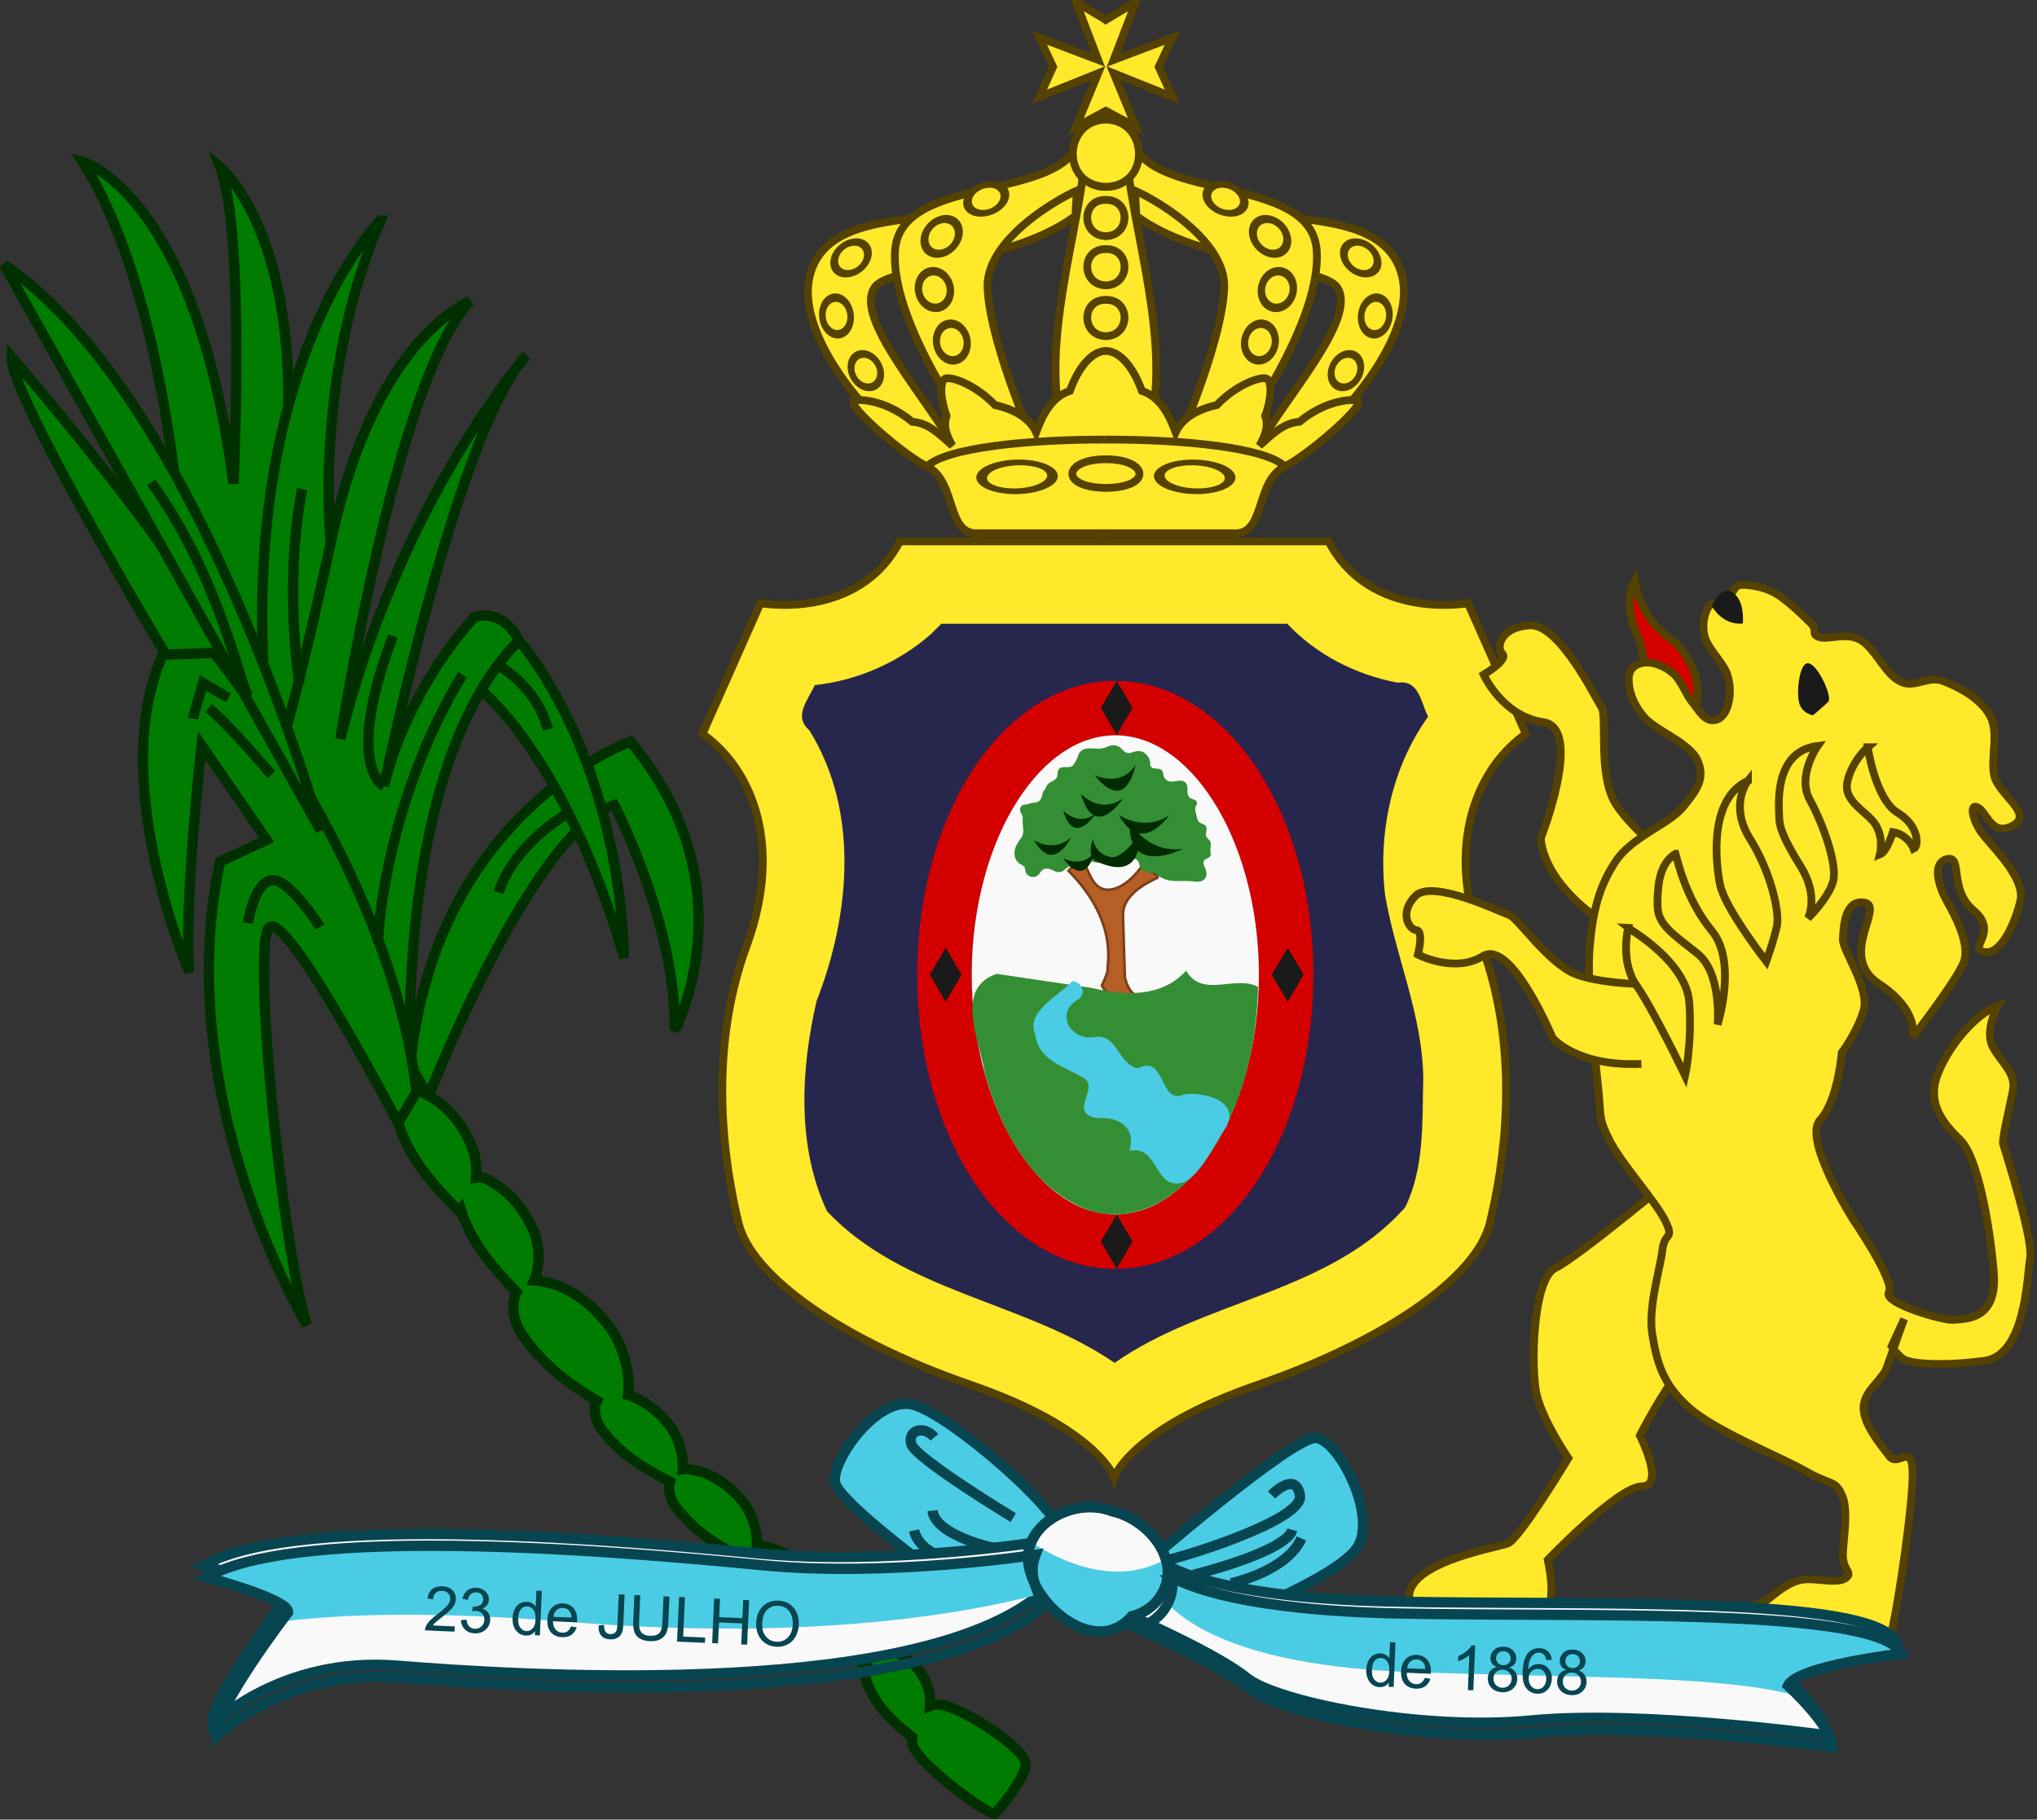 <?xml version="1.0" encoding="UTF-8" standalone="no"?>
<svg
   xmlns:dc="http://purl.org/dc/elements/1.1/"
   xmlns:cc="http://creativecommons.org/ns#"
   xmlns:rdf="http://www.w3.org/1999/02/22-rdf-syntax-ns#"
   xmlns:svg="http://www.w3.org/2000/svg"
   xmlns="http://www.w3.org/2000/svg"
   xmlns:xlink="http://www.w3.org/1999/xlink"
   xmlns:sodipodi="http://sodipodi.sourceforge.net/DTD/sodipodi-0.dtd"
   xmlns:inkscape="http://www.inkscape.org/namespaces/inkscape"
   width="132.292mm"
   height="118.192mm"
   viewBox="0 0 132.292 118.192"
   version="1.1"
   id="svg8"
   inkscape:version="1.0.2 (e86c870879, 2021-01-15, custom)"
   sodipodi:docname="Brasão de Amaraji.svg">
  <rect x="0" y="0" width="132.292" height="118.192" fill="#333333" stroke="none"/>
  <defs
     id="defs2">
    <inkscape:path-effect
       effect="spiro"
       id="path-effect1759"
       is_visible="true"
       lpeversion="1" />
    <inkscape:path-effect
       effect="spiro"
       id="path-effect1319"
       is_visible="true"
       lpeversion="1" />
    <inkscape:path-effect
       effect="bspline"
       id="path-effect1159"
       is_visible="true"
       lpeversion="1"
       weight="33.333"
       steps="2"
       helper_size="0"
       apply_no_weight="true"
       apply_with_weight="true"
       />
    <inkscape:path-effect
       effect="spiro"
       id="path-effect1111"
       is_visible="true"
       lpeversion="1" />
    <inkscape:path-effect
       effect="spiro"
       id="path-effect1106"
       is_visible="true"
       lpeversion="1" />
    <inkscape:path-effect
       effect="spiro"
       id="path-effect1077"
       is_visible="true"
       lpeversion="1" />
  </defs>
  <sodipodi:namedview
     id="base"
     pagecolor="#ffffff"
     bordercolor="#666666"
     borderopacity="1.0"
     inkscape:pageopacity="0.0"
     inkscape:pageshadow="2"
     inkscape:zoom="0.96377841"
     inkscape:cx="259.28786"
     inkscape:cy="234.72276"
     inkscape:document-units="mm"
     inkscape:current-layer="layer1"
     inkscape:document-rotation="0"
     showgrid="false"
     fit-margin-top="0"
     fit-margin-left="0"
     fit-margin-right="0"
     fit-margin-bottom="0"
     inkscape:window-width="1920"
     inkscape:window-height="1017"
     inkscape:window-x="-8"
     inkscape:window-y="-8"
     inkscape:window-maximized="1" />
  <g
     inkscape:label="Layer 1"
     inkscape:groupmode="layer"
     id="layer1"
     transform="translate(-38.253,-145.031)">
    <g
       id="g1519"
       transform="matrix(2.528,0,0,2.528,-296.759,-212.367)">
      <g
         id="g3628"
         transform="matrix(0.192,0,0,0.192,57.251,59.786)"
         style="fill:#ffd42a;stroke:#554400;stroke-width:1.04;stroke-miterlimit:4;stroke-dasharray:none">
        <g
           transform="translate(302.667,208.083)"
           id="g3837"
           style="fill:#ffd42a;fill-opacity:1;stroke:#554400;stroke-width:1.04;stroke-miterlimit:4;stroke-dasharray:none;stroke-opacity:1">
          <path
             style="display:inline;fill:#ffe92a;fill-opacity:1;stroke:#554200;stroke-width:1.04;stroke-linecap:butt;stroke-linejoin:miter;stroke-miterlimit:4;stroke-dasharray:none;stroke-opacity:1"
             d="m 213.25,278.375 c -8.182,-5.299 -17.114,-16.707 -15.625,-24.188 1.479,-7.43 10.443,-7.563 17,-8.5 7.601,-1.086 19.154,-6.242 19,-6.312 l -0.375,6.375 c -8.281,6.24 -24.776,6.72 -26.812,9.5 -2.983,4.072 6.88,14.739 10.938,22"
             id="path3989"
             sodipodi:nodetypes="cssccsc" />
          <path
             style="display:inline;fill:#ffe92a;fill-opacity:1;stroke:#554200;stroke-width:1.04;stroke-linecap:butt;stroke-linejoin:miter;stroke-miterlimit:4;stroke-dasharray:none;stroke-opacity:1"
             d="m 221.75,278.125 c -0.077,0.103 -13.364,-17.208 -12.625,-27.75 0.728,-10.384 22.697,-6.335 24.75,-15 l 0.375,6.75 c -0.419,-0.239 -13.042,5.937 -12.75,13.25 0.318,7.943 7,22.625 7,22.625 z"
             id="path3991"
             sodipodi:nodetypes="csccscc" />
          <path
             sodipodi:nodetypes="cccc"
             style="display:inline;fill:#ffe92a;fill-opacity:1;stroke:#554200;stroke-width:1.04;stroke-linecap:butt;stroke-linejoin:miter;stroke-miterlimit:4;stroke-dasharray:none;stroke-opacity:1"
             d="M 237.514,275.689 232,275.698 c -3.668,-10.5 0.852,-24.823 2.275,-35.323 0.313,0.693 1.293,1.501 3.079,1.492"
             id="path3743" />
          <path
             sodipodi:nodetypes="cccccscccsccc"
             style="fill:#ffe92a;fill-opacity:1;stroke:#554200;stroke-width:1.04;stroke-linecap:round;stroke-linejoin:miter;stroke-miterlimit:4;stroke-dasharray:none;stroke-opacity:1"
             d="m 237.362,263.828 c -1.912,4e-4 -3.74,2.243 -4.842,5.342 -2.628,0.855 -3.789,3.606 -4.52,5.549 v 0 c -0.975,-2.141 -3.394,-3.189 -5.502,-3.651 -2.567,-2.664 -5.639,-3.787 -6.591,-3.567 -0.779,0.18 -0.83,2.475 0.114,5.02 -0.551,1.575 0.177,2.868 0.761,3.98 -1.624,-1.41 -3.073,-3.025 -5.354,-3.193 -3.891,-3.219 -7.635,-3.021 -7.865,-2.807 -0.796,0.74 6.877,7.366 9.844,8.781 4.072,2.058 2.457,9.298 6.938,8.938 h 17.17"
             id="path3746" />
          <path
             sodipodi:nodetypes="ccccccccccc"
             style="display:inline;fill:#ffe92a;fill-opacity:1;stroke:#554200;stroke-width:1.04;stroke-linecap:butt;stroke-linejoin:miter;stroke-miterlimit:4;stroke-dasharray:none;stroke-opacity:1"
             d="m 237.357,231.797 -0.087,-0.071 -3.928,2.111 2.966,-7.177 -7.871,3.155 1.832,-3.998 -1.832,-3.908 7.87,2.982 -2.966,-7.739 3.991,2.371 0.164,-0.16"
             id="path3740" />
          <path
             sodipodi:nodetypes="cc"
             style="display:inline;fill:#ffe92a;fill-opacity:1;fill-rule:evenodd;stroke:#554200;stroke-width:1.04;stroke-linecap:round;stroke-miterlimit:4;stroke-dasharray:none;stroke-opacity:1"
             d="m 237.42,241.867 c -6.227,-0.094 -5.796,-8.98 -0.014,-9.004"
             id="path3995" />
          <path
             sodipodi:nodetypes="cc"
             style="fill:#ffe92a;fill-opacity:1;stroke:#554200;stroke-width:1.04;stroke-linecap:butt;stroke-linejoin:miter;stroke-miterlimit:4;stroke-dasharray:none;stroke-opacity:1"
             d="m 213.415,279.263 c 2.53,-2.48 13.464,-3.611 24.099,-3.574"
             id="path3685" />
          <circle
             style="fill:#ffe92a;fill-opacity:1;fill-rule:evenodd;stroke:#554200;stroke-width:1.146;stroke-linecap:round;stroke-linejoin:round;stroke-miterlimit:4;stroke-dasharray:none;stroke-opacity:1"
             id="path3691"
             transform="matrix(0.779,-0.285,0.294,0.948,-29.655,75.604)"
             cx="217.17"
             cy="262.582"
             r="2.475" />
          <use
             x="0"
             y="0"
             xlink:href="#path3691"
             id="use3693"
             transform="matrix(1.039,0,0,1,-10.782,-7.027)"
             width="466"
             height="640"
             style="fill:#ffe92a;fill-opacity:1;stroke:#554200;stroke-width:1.02;stroke-miterlimit:4;stroke-dasharray:none;stroke-opacity:1" />
          <use
             x="0"
             y="0"
             xlink:href="#path3691"
             id="use3695"
             transform="matrix(0.808,0.589,-0.697,0.777,223.311,-83.22)"
             width="466"
             height="640"
             style="fill:#ffe92a;fill-opacity:1;stroke:#554200;stroke-width:1.02;stroke-miterlimit:4;stroke-dasharray:none;stroke-opacity:1" />
          <use
             x="0"
             y="0"
             xlink:href="#path3691"
             id="use3697"
             transform="matrix(0.293,0.837,-1.009,0.313,422.823,-20.127)"
             width="466"
             height="640"
             style="fill:#ffe92a;fill-opacity:1;stroke:#554200;stroke-width:1.074;stroke-miterlimit:4;stroke-dasharray:none;stroke-opacity:1" />
          <use
             x="0"
             y="0"
             xlink:href="#path3691"
             id="use3699"
             transform="matrix(0.855,-0.312,0.325,0.891,-65.438,100.07)"
             width="466"
             height="640"
             style="fill:#ffe92a;fill-opacity:1;stroke:#554200;stroke-width:1.119;stroke-miterlimit:4;stroke-dasharray:none;stroke-opacity:1" />
          <use
             x="0"
             y="0"
             xlink:href="#path3691"
             id="use3701"
             transform="matrix(0.92,0,0,1,1.908,-3.491)"
             width="466"
             height="640"
             style="fill:#ffe92a;fill-opacity:1;stroke:#554200;stroke-width:1.084;stroke-miterlimit:4;stroke-dasharray:none;stroke-opacity:1" />
          <use
             x="0"
             y="0"
             xlink:href="#path3691"
             id="use3703"
             transform="matrix(0.472,0.788,-0.858,0.514,326.289,-54.396)"
             width="466"
             height="640"
             style="fill:#ffe92a;fill-opacity:1;stroke:#554200;stroke-width:1.085;stroke-miterlimit:4;stroke-dasharray:none;stroke-opacity:1" />
          <path
             id="path3767"
             d="m 237.336,248.464 c -3.308,-0.051 -3.344,-4.913 0.005,-4.85"
             style="display:inline;fill:#ffe92a;fill-opacity:1;fill-rule:evenodd;stroke:#554200;stroke-width:1.04;stroke-linecap:round;stroke-miterlimit:4;stroke-dasharray:none;stroke-opacity:1"
             sodipodi:nodetypes="cc" />
          <use
             height="640"
             width="466"
             transform="translate(0,6.585)"
             id="use3769"
             xlink:href="#path3767"
             y="0"
             x="0"
             style="fill:#ffe92a;fill-opacity:1;stroke:#554200;stroke-width:1.04;stroke-miterlimit:4;stroke-dasharray:none;stroke-opacity:1" />
          <use
             height="640"
             width="466"
             transform="translate(0,13.381)"
             id="use3771"
             xlink:href="#path3767"
             y="0"
             x="0"
             style="fill:#ffe92a;fill-opacity:1;stroke:#554200;stroke-width:1.04;stroke-miterlimit:4;stroke-dasharray:none;stroke-opacity:1" />
          <ellipse
             transform="matrix(1.756,-0.237,0.637,0.965,-323.166,78.754)"
             id="path3775"
             style="fill:#ffe92a;fill-opacity:1;fill-rule:evenodd;stroke:#554200;stroke-width:0.765;stroke-linecap:round;stroke-linejoin:round;stroke-miterlimit:4;stroke-dasharray:none;stroke-opacity:1"
             cx="217.17"
             cy="262.582"
             rx="2.611"
             ry="1.894" />
          <path
             id="path3835"
             d="m 237.354,282.155 c -6.227,-0.04 -5.796,-3.823 -0.014,-3.833"
             style="display:inline;fill:#ffe92a;fill-opacity:1;fill-rule:evenodd;stroke:#554200;stroke-width:1.04;stroke-linecap:round;stroke-miterlimit:4;stroke-dasharray:none;stroke-opacity:1"
             sodipodi:nodetypes="cc" />
        </g>
        <use
           height="640"
           width="466"
           transform="matrix(-1,0,0,1,1080,0)"
           id="use3858"
           xlink:href="#g3837"
           y="0"
           x="0"
           style="fill:#ffe92a;fill-opacity:1;stroke:#554200;stroke-width:1.04;stroke-miterlimit:4;stroke-dasharray:none;stroke-opacity:1" />
      </g>
      <g
         id="g1155"
         transform="translate(20.469,-0.069)">
        <path
           style="fill:#ffe92a;fill-opacity:1;stroke:#554200;stroke-width:0.2;stroke-linecap:butt;stroke-linejoin:miter;stroke-miterlimit:4;stroke-dasharray:none;stroke-opacity:1"
           d="m 135.167,155.356 c -1.066,2.051 -3.579,1.588 -3.579,1.588 l -1.488,3.357 c 1.126,0.784 2.151,2.674 1.126,5.468 -1.025,2.795 -0.543,5.69 -0.201,7.097 0.342,1.407 2.714,3.036 5.971,4.162 3.257,1.126 3.679,2.372 3.679,2.372 0,0 0.422,-1.246 3.679,-2.372 3.257,-1.126 5.629,-2.754 5.971,-4.162 0.342,-1.407 0.824,-4.302 -0.201,-7.097 -1.025,-2.795 0,-4.684 1.126,-5.468 l -1.488,-3.357 c 0,0 -2.513,0.462 -3.579,-1.588 h -5.509 z"
           id="path860"
           sodipodi:nodetypes="cccssscsssccccc" />
        <path
           id="path951"
           style="fill:#27274e;fill-opacity:1;stroke:none;stroke-width:0.2;stroke-linecap:butt;stroke-linejoin:miter;stroke-miterlimit:4;stroke-dasharray:none;stroke-opacity:1"
           d="m 135.969,157.736 c -0.829,0.73 -1.887,1.193 -2.984,1.312 -0.178,0.386 -0.56,0.802 -0.141,1.161 1.298,2.095 1.044,4.756 0.184,6.962 -0.405,1.759 -0.51,3.738 0.272,5.399 1.983,2.092 5.076,2.309 7.386,3.892 2.327,-1.631 5.521,-1.794 7.465,-3.998 0.503,-1.022 0.436,-2.224 0.464,-3.336 -0.023,-1.623 -0.718,-3.123 -0.982,-4.698 -0.18,-1.587 0.169,-3.262 1.106,-4.571 -0.192,-0.385 -0.229,-0.951 -0.782,-0.874 -1.068,-0.2 -2.088,-0.718 -2.835,-1.513 -2.962,0 -5.924,0 -8.887,0 -0.088,0.088 -0.177,0.176 -0.266,0.264 z" />
      </g>
      <g
         id="g1151"
         transform="translate(20.469,-0.069)">
        <path
           style="color:#000000;font-style:normal;font-variant:normal;font-weight:normal;font-stretch:normal;font-size:medium;line-height:normal;font-family:sans-serif;font-variant-ligatures:normal;font-variant-position:normal;font-variant-caps:normal;font-variant-numeric:normal;font-variant-alternates:normal;font-variant-east-asian:normal;font-feature-settings:normal;font-variation-settings:normal;text-indent:0;text-align:start;text-decoration:none;text-decoration-line:none;text-decoration-style:solid;text-decoration-color:#000000;letter-spacing:normal;word-spacing:normal;text-transform:none;writing-mode:lr-tb;direction:ltr;text-orientation:mixed;dominant-baseline:auto;baseline-shift:baseline;text-anchor:start;white-space:normal;shape-padding:0;shape-margin:0;inline-size:0;clip-rule:nonzero;display:inline;overflow:visible;visibility:visible;opacity:1;isolation:auto;mix-blend-mode:normal;color-interpolation:sRGB;color-interpolation-filters:linearRGB;solid-color:#000000;solid-opacity:1;vector-effect:none;fill:#d40000;fill-opacity:1;fill-rule:evenodd;stroke:none;stroke-linecap:round;stroke-linejoin:bevel;stroke-miterlimit:4;stroke-dasharray:none;stroke-dashoffset:0;stroke-opacity:1;color-rendering:auto;image-rendering:auto;shape-rendering:auto;text-rendering:auto;enable-background:accumulate;stop-color:#000000;stop-opacity:1"
           d="m 140.703,174.047 c 1.507,0 2.812,-0.954 3.693,-2.33 0.881,-1.376 1.396,-3.211 1.396,-5.225 0,-2.014 -0.515,-3.846 -1.396,-5.223 -0.881,-1.376 -2.186,-2.33 -3.693,-2.33 -1.507,0 -2.81,0.954 -3.691,2.33 -0.881,1.376 -1.396,3.209 -1.396,5.223 0,2.014 0.515,3.848 1.396,5.225 0.881,1.376 2.184,2.33 3.691,2.33 z m 0,-1.4 c -0.917,0 -1.807,-0.582 -2.514,-1.686 -0.707,-1.104 -1.174,-2.697 -1.174,-4.469 0,-1.771 0.467,-3.365 1.174,-4.469 0.707,-1.104 1.597,-1.684 2.514,-1.684 0.917,0 1.807,0.58 2.514,1.684 0.707,1.104 1.176,2.697 1.176,4.469 0,1.771 -0.469,3.365 -1.176,4.469 -0.707,1.104 -1.597,1.686 -2.514,1.686 z"
           id="path957" />
        <rect
           style="fill:#1a1a1a;fill-rule:evenodd;stroke:none;stroke-width:1.498;stroke-linecap:round;stroke-linejoin:bevel;stroke-miterlimit:4;stroke-dasharray:none;stroke-opacity:1"
           id="rect977"
           width="0.804"
           height="0.804"
           x="230.989"
           y="-46.604"
           transform="matrix(0.507,0.862,-0.507,0.862,0,0)" />
        <rect
           style="fill:#1a1a1a;fill-rule:evenodd;stroke:none;stroke-width:1.498;stroke-linecap:round;stroke-linejoin:bevel;stroke-miterlimit:4;stroke-dasharray:none;stroke-opacity:1"
           id="rect1012"
           width="0.804"
           height="0.804"
           x="37.846"
           y="-239.746"
           transform="matrix(0.507,-0.862,-0.507,-0.862,0,0)" />
        <rect
           style="fill:#1a1a1a;fill-rule:evenodd;stroke:none;stroke-width:1.498;stroke-linecap:round;stroke-linejoin:bevel;stroke-miterlimit:4;stroke-dasharray:none;stroke-opacity:1"
           id="rect1014"
           width="0.804"
           height="0.804"
           x="37.491"
           y="-231.437"
           transform="matrix(0.507,-0.862,-0.507,-0.862,0,0)" />
        <rect
           style="fill:#1a1a1a;fill-rule:evenodd;stroke:none;stroke-width:1.498;stroke-linecap:round;stroke-linejoin:bevel;stroke-miterlimit:4;stroke-dasharray:none;stroke-opacity:1"
           id="rect1016"
           width="0.804"
           height="0.804"
           x="-240.102"
           y="46.155"
           transform="matrix(-0.507,-0.862,0.507,-0.862,0,0)" />
        <path
           style="color:#000000;font-style:normal;font-variant:normal;font-weight:normal;font-stretch:normal;font-size:medium;line-height:normal;font-family:sans-serif;font-variant-ligatures:normal;font-variant-position:normal;font-variant-caps:normal;font-variant-numeric:normal;font-variant-alternates:normal;font-variant-east-asian:normal;font-feature-settings:normal;font-variation-settings:normal;text-indent:0;text-align:start;text-decoration:none;text-decoration-line:none;text-decoration-style:solid;text-decoration-color:#000000;letter-spacing:normal;word-spacing:normal;text-transform:none;writing-mode:lr-tb;direction:ltr;text-orientation:mixed;dominant-baseline:auto;baseline-shift:baseline;text-anchor:start;white-space:normal;shape-padding:0;shape-margin:0;inline-size:0;clip-rule:nonzero;display:inline;overflow:visible;visibility:visible;isolation:auto;mix-blend-mode:normal;color-interpolation:sRGB;color-interpolation-filters:linearRGB;solid-color:#000000;solid-opacity:1;vector-effect:none;fill:#f9f9f9;fill-opacity:1;fill-rule:evenodd;stroke:none;stroke-linecap:round;stroke-linejoin:bevel;stroke-miterlimit:4;stroke-dasharray:none;stroke-dashoffset:0;stroke-opacity:1;color-rendering:auto;image-rendering:auto;shape-rendering:auto;text-rendering:auto;enable-background:accumulate;stop-color:#000000"
           d="m 140.703,172.646 c -0.917,0 -1.807,-0.582 -2.514,-1.686 -0.707,-1.104 -1.174,-2.697 -1.174,-4.469 0,-1.771 0.467,-3.365 1.174,-4.469 0.707,-1.104 1.597,-1.684 2.514,-1.684 0.917,0 1.807,0.58 2.514,1.684 0.707,1.104 1.176,2.697 1.176,4.469 0,1.771 -0.469,3.365 -1.176,4.469 -0.707,1.104 -1.597,1.686 -2.514,1.686 z"
           id="path1020" />
        <path
           style="fill:#b55e25;fill-opacity:1;stroke:#7a3f18;stroke-width:0.065;stroke-linecap:butt;stroke-linejoin:miter;stroke-miterlimit:4;stroke-dasharray:none;stroke-opacity:1"
           d="m 139.904,163.645 c 0.132,0.156 0.206,0.692 0.651,0.659 0.445,-0.033 0.824,-0.593 0.824,-0.593 0,0 0.502,0.231 0.404,0.288 -0.099,0.058 -0.898,0.371 -0.881,0.964 0.016,0.593 0.049,1.59 0.049,1.59 0,0 0.058,0.321 0.247,0.445 0.189,0.124 -0.626,0.214 -0.84,-0.231 0,0 0.165,-0.329 0.148,-0.436 -0.016,-0.107 0.28,-1.219 -1.005,-2.512 0,0 0.272,-0.329 0.404,-0.173 z"
           id="path1042"
           sodipodi:nodetypes="sscsscscscs" />
        <path
           style="fill:#348f34;fill-opacity:1;stroke:none;stroke-width:0.265px;stroke-linecap:butt;stroke-linejoin:miter;stroke-opacity:1"
           d="m 140.141,163.592 c -0.076,-0.029 -0.16,-0.035 -0.239,-0.018 -0.122,0.027 -0.227,0.109 -0.349,0.134 -0.018,0.004 -0.035,0.006 -0.052,0.012 -0.023,0.008 -0.043,0.023 -0.061,0.039 -0.018,0.016 -0.036,0.033 -0.055,0.048 -0.051,0.038 -0.118,0.054 -0.181,0.041 -0.041,-0.009 -0.079,-0.029 -0.116,-0.047 -0.039,-0.018 -0.079,-0.033 -0.122,-0.038 -0.043,-0.005 -0.087,0.002 -0.123,0.026 -0.025,0.017 -0.044,0.04 -0.061,0.064 -0.017,0.024 -0.034,0.049 -0.055,0.07 -0.043,0.041 -0.104,0.062 -0.163,0.055 -0.059,-0.007 -0.114,-0.041 -0.146,-0.09 -0.005,-0.007 -0.009,-0.015 -0.012,-0.023 -0.009,-0.022 -0.011,-0.047 -0.015,-0.071 -0.003,-0.024 -0.008,-0.048 -0.02,-0.069 -0.013,-0.022 -0.034,-0.038 -0.056,-0.051 -0.022,-0.013 -0.045,-0.023 -0.067,-0.037 -0.047,-0.03 -0.083,-0.075 -0.106,-0.126 -0.022,-0.051 -0.031,-0.107 -0.028,-0.163 0.006,-0.111 0.057,-0.215 0.122,-0.306 0.03,-0.041 0.062,-0.081 0.082,-0.128 0.024,-0.06 0.024,-0.127 0.018,-0.191 -0.006,-0.064 -0.017,-0.129 -0.013,-0.193 0.002,-0.035 0.008,-0.071 0,-0.105 -0.008,-0.031 -0.026,-0.058 -0.041,-0.087 -0.017,-0.034 -0.027,-0.072 -0.023,-0.11 0.002,-0.019 0.008,-0.037 0.018,-0.054 0.01,-0.016 0.024,-0.03 0.04,-0.04 0.018,-0.01 0.039,-0.014 0.06,-0.017 0.021,-0.002 0.042,-0.003 0.062,-0.007 0.042,-0.007 0.081,-0.027 0.122,-0.035 0.037,-0.007 0.074,-0.004 0.111,-0.012 0.033,-0.008 0.063,-0.025 0.087,-0.049 0.024,-0.024 0.042,-0.053 0.053,-0.085 0.009,-0.027 0.014,-0.056 0.02,-0.084 0.006,-0.028 0.015,-0.056 0.032,-0.079 0.009,-0.012 0.02,-0.023 0.029,-0.035 0.03,-0.039 0.04,-0.089 0.07,-0.128 0.031,-0.041 0.08,-0.064 0.125,-0.087 0.023,-0.012 0.045,-0.025 0.065,-0.04 0.02,-0.016 0.038,-0.035 0.049,-0.059 0.015,-0.032 0.016,-0.068 0.019,-0.103 0.003,-0.035 0.007,-0.072 0.028,-0.101 0.019,-0.027 0.051,-0.044 0.083,-0.052 0.033,-0.008 0.067,-0.008 0.1,-0.007 0.034,8.9e-4 0.067,0.002 0.1,-0.003 0.033,-0.005 0.066,-0.019 0.089,-0.043 0.018,-0.018 0.028,-0.042 0.041,-0.064 0.015,-0.027 0.033,-0.053 0.047,-0.082 0.015,-0.031 0.025,-0.063 0.036,-0.095 0.011,-0.032 0.025,-0.064 0.045,-0.091 0.033,-0.045 0.084,-0.074 0.138,-0.089 0.054,-0.015 0.11,-0.017 0.166,-0.015 0.056,0.002 0.111,0.008 0.167,0.009 0.056,0.001 0.112,-0.003 0.165,-0.022 0.024,-0.008 0.047,-0.019 0.07,-0.029 0.048,-0.02 0.1,-0.035 0.152,-0.036 0.052,-0.002 0.106,0.009 0.151,0.036 0.04,0.025 0.072,0.061 0.106,0.094 0.017,0.016 0.035,0.032 0.055,0.044 0.02,0.012 0.043,0.022 0.066,0.025 0.025,0.003 0.05,-4.1e-4 0.074,-0.007 0.024,-0.006 0.048,-0.015 0.071,-0.022 0.046,-0.014 0.095,-0.023 0.143,-0.021 0.048,0.002 0.097,0.016 0.136,0.044 0.013,0.009 0.024,0.019 0.035,0.029 0.033,0.031 0.062,0.068 0.082,0.108 0.021,0.041 0.033,0.085 0.034,0.131 3.9e-4,0.021 -0.002,0.044 0.005,0.064 0.004,0.013 0.012,0.025 0.022,0.034 0.01,0.01 0.022,0.017 0.034,0.023 0.025,0.011 0.053,0.015 0.08,0.016 0.027,0.002 0.055,0.002 0.082,0.007 0.027,0.005 0.054,0.016 0.073,0.036 0.019,0.02 0.029,0.048 0.035,0.075 0.006,0.027 0.009,0.055 0.018,0.082 0.018,0.055 0.062,0.102 0.116,0.122 0.036,0.013 0.076,0.015 0.115,0.012 0.039,-0.003 0.077,-0.011 0.116,-0.017 0.038,-0.006 0.078,-0.009 0.116,-0.002 0.038,0.007 0.076,0.024 0.101,0.053 0.022,0.025 0.034,0.058 0.039,0.091 0.005,0.033 0.004,0.067 0.004,0.1 -2.1e-4,0.034 2.3e-4,0.067 0.008,0.1 0.008,0.033 0.023,0.065 0.048,0.086 0.017,0.015 0.037,0.024 0.058,0.032 0.021,0.008 0.042,0.015 0.062,0.024 0.02,0.009 0.04,0.021 0.054,0.039 0.007,0.009 0.013,0.019 0.016,0.029 0.003,0.011 0.004,0.022 0.002,0.033 -0.002,0.011 -0.007,0.021 -0.013,0.03 -0.005,0.009 -0.012,0.018 -0.017,0.028 -0.02,0.038 -0.021,0.083 -0.014,0.126 0.007,0.042 0.021,0.083 0.031,0.125 0.007,0.029 0.011,0.058 0.02,0.087 0.009,0.028 0.022,0.056 0.044,0.076 0.025,0.024 0.059,0.035 0.091,0.048 0.016,0.006 0.032,0.013 0.046,0.022 0.015,0.009 0.028,0.021 0.037,0.035 0.013,0.019 0.018,0.042 0.019,0.065 8.2e-4,0.023 -0.003,0.046 -0.007,0.068 -0.004,0.022 -0.009,0.045 -0.01,0.068 -0.001,0.023 9.3e-4,0.046 0.01,0.067 0.011,0.024 0.029,0.044 0.048,0.062 0.019,0.018 0.038,0.037 0.051,0.06 0.01,0.018 0.015,0.039 0.017,0.059 0.002,0.021 7e-4,0.041 -0.002,0.062 -0.005,0.041 -0.013,0.082 -0.01,0.123 0.002,0.023 0.007,0.045 0.009,0.068 0.002,0.023 0.001,0.046 -0.009,0.067 -0.008,0.014 -0.019,0.026 -0.033,0.035 -0.013,0.009 -0.028,0.016 -0.043,0.023 -0.015,0.007 -0.03,0.013 -0.044,0.021 -0.014,0.008 -0.027,0.018 -0.037,0.031 -0.011,0.014 -0.017,0.032 -0.019,0.05 -0.002,0.018 -5.1e-4,0.036 0.004,0.054 0.008,0.035 0.025,0.067 0.039,0.1 0.019,0.044 0.033,0.092 0.033,0.14 4e-4,0.048 -0.014,0.098 -0.045,0.134 -0.019,0.022 -0.045,0.039 -0.073,0.051 -0.028,0.011 -0.057,0.017 -0.087,0.019 -0.059,0.004 -0.119,-0.006 -0.178,-0.011 -0.112,-0.01 -0.224,-0.004 -0.337,-0.004 -0.112,-2.8e-4 -0.226,-0.007 -0.333,-0.042 -0.099,-0.033 -0.189,-0.089 -0.262,-0.163 -0.013,-0.002 -0.027,-0.004 -0.041,-0.005 -0.062,-0.006 -0.125,-0.006 -0.186,-0.021 -0.03,-0.007 -0.06,-0.018 -0.086,-0.035 -0.026,-0.017 -0.05,-0.039 -0.065,-0.066 -0.018,-0.032 -0.025,-0.069 -0.034,-0.105 -0.009,-0.036 -0.021,-0.073 -0.048,-0.099 -0.028,-0.027 -0.067,-0.039 -0.105,-0.042 -0.038,-0.003 -0.077,0.001 -0.116,0.001 -0.053,3.6e-4 -0.105,-0.007 -0.158,-0.011 -0.052,-0.004 -0.106,-0.004 -0.157,0.011 -0.047,0.013 -0.089,0.039 -0.134,0.058 -0.071,0.032 -0.149,0.049 -0.227,0.052 -0.081,0.004 -0.162,-0.006 -0.239,-0.029 z"
           id="path1075"
           inkscape:path-effect="#path-effect1077"
           inkscape:original-d="m 140.14098,163.59239 c -0.0806,0.0239 -0.15542,-0.0383 -0.23877,-0.0175 -0.12069,0.0301 -0.23289,0.084 -0.34942,0.134 -0.0164,0.007 -0.0364,0.004 -0.0524,0.0122 -0.0383,0.0191 -0.0773,0.0753 -0.11648,0.0873 -0.0595,0.0183 -0.12151,0.0259 -0.18054,0.0407 -0.0452,0.0109 -0.0802,-0.0285 -0.11649,-0.0466 -0.0479,-0.024 -0.18809,-0.0258 -0.24458,-0.0122 -0.14178,0.0354 -0.0861,0.10359 -0.11649,0.134 -0.0686,0.0686 -0.2359,10e-4 -0.30867,-0.0349 -0.0122,-0.005 -10e-4,-0.0122 -0.0122,-0.0234 -0.0573,-0.0573 -0.008,-0.0861 -0.0349,-0.13977 -0.0232,-0.0464 -0.0969,-0.0365 -0.12232,-0.0873 -0.0185,-0.0368 -0.0312,-0.53522 -0.0122,-0.59402 0.0141,-0.0422 0.0758,-0.10481 0.0816,-0.12816 0.0286,-0.11473 0.005,-0.26545 0.005,-0.38436 0,-0.0328 0.005,-0.0725 0,-0.10481 -0.008,-0.0424 -0.0231,-0.0521 -0.0407,-0.0873 -0.0204,-0.0409 -0.004,-0.17619 0.0349,-0.20382 0.0322,-0.023 0.085,-0.0147 0.12232,-0.0232 0.0413,-0.01 0.0825,-0.0217 0.12233,-0.0349 0.0325,-0.0109 0.0813,0.003 0.11065,-0.0122 0.0501,-0.0251 0.10685,-0.0846 0.13977,-0.134 0.0335,-0.0504 0.0396,-0.10576 0.0524,-0.16307 0.005,-0.0262 0.0186,-0.014 0.0292,-0.0349 0.0224,-0.0449 0.0329,-0.0911 0.0699,-0.12816 0.0373,-0.0373 0.22795,-0.15749 0.23878,-0.18636 0.0227,-0.0606 -0.005,-0.16047 0.0466,-0.20382 0.098,-0.0816 0.258,-0.0475 0.37272,-0.10481 0.0277,-0.0138 0.0301,-0.0391 0.0407,-0.0641 0.0109,-0.0254 0.0411,-0.0546 0.0466,-0.0816 0.0179,-0.0897 -0.0293,-0.12667 0.0816,-0.18637 0.13949,-0.0751 0.47228,-0.10019 0.63478,-0.11648 0.0299,-0.003 0.0428,-0.0182 0.0699,-0.0292 0.0267,-0.0109 0.25751,-0.008 0.30282,0 0.0937,0.017 0.19817,0.15891 0.22713,0.16305 0.0612,0.008 0.0902,-0.0152 0.14559,-0.0292 0.0789,-0.0197 0.20411,0.004 0.27953,0.0233 0.0168,0.004 0.0213,0.0223 0.035,0.0291 0.0893,0.0447 0.0886,0.1553 0.11649,0.23877 0.007,0.0201 -0.008,0.0449 0.005,0.0641 0.0642,0.0855 0.20221,0.0542 0.29117,0.11649 0.0472,0.0331 0.0257,0.11269 0.0524,0.15723 0.0216,0.036 0.0797,0.0977 0.11649,0.12233 0.0999,0.0667 0.35583,-0.0538 0.44843,0.0466 0.12464,0.13509 0.0661,0.21426 0.099,0.37853 0.0167,0.0836 0.13598,0.11228 0.19217,0.15725 0.0109,0.008 -0.0292,0.0453 -0.0292,0.0582 0,0.0821 -0.004,0.17139 0.0175,0.25042 0.008,0.0296 0.0388,0.13278 0.0641,0.16307 0.044,0.0528 0.13655,0.0413 0.1747,0.10481 0.0468,0.0781 0.003,0.18447 0.0122,0.26788 0.007,0.0637 0.072,0.0683 0.099,0.12233 0.039,0.0781 0.0261,0.16376 0.005,0.24459 -0.01,0.0396 0.0164,0.0969 0,0.134 -0.0322,0.0724 -0.11812,0.052 -0.15725,0.11065 -0.022,0.0329 0.0172,0.17058 0.0233,0.20383 0.0137,0.0752 0.0122,0.20054 -0.0122,0.27372 -0.0342,0.10277 -0.25765,0.0582 -0.33777,0.0582 -0.22226,0 -0.45773,0.024 -0.66972,-0.0466 -0.10277,-0.0342 -0.17307,-0.11363 -0.26207,-0.16307 -0.01,-0.0223 -0.0285,3.2e-4 -0.0407,-0.005 -0.0783,-0.0392 -0.28464,-0.0798 -0.33777,-0.12232 -0.0426,-0.0341 -0.0327,-0.15506 -0.0816,-0.20383 -0.0553,-0.0553 -0.149,-0.0407 -0.22129,-0.0407 -0.0872,0 -0.22759,-0.0201 -0.31448,0 -0.0452,0.0109 -0.0904,0.0422 -0.134,0.0583 -0.0718,0.0265 -0.15089,0.046 -0.22712,0.0524 -0.0511,0.004 -0.23877,0.0358 -0.23877,-0.0292 z" />
        <g
           id="g1088"
           style="stroke-width:0.737"
           transform="matrix(1.358,0,0,1.358,-3.896,-46.164)">
          <path
             style="fill:#002b00;stroke:none;stroke-width:0.195px;stroke-linecap:butt;stroke-linejoin:miter;stroke-opacity:1"
             d="m 104.942,154.048 c 0,0 0.374,0.248 0.702,-0.058 0,0 -0.329,0.708 -0.702,0.058 z"
             id="path1044" />
          <path
             style="fill:#002b00;stroke:none;stroke-width:0.195px;stroke-linecap:butt;stroke-linejoin:miter;stroke-opacity:1"
             d="m 105.494,153.486 c 0,0 0.274,0.308 0.61,0.065 0,0 -0.408,0.638 -0.61,-0.065 z"
             id="path1046" />
          <path
             style="fill:#002b00;stroke:none;stroke-width:0.195px;stroke-linecap:butt;stroke-linejoin:miter;stroke-opacity:1"
             d="m 105.827,153.168 c 0,0 0.36,0.404 0.8,0.086 0,0 -0.535,0.837 -0.8,-0.086 z"
             id="path1048" />
          <path
             style="fill:#002b00;stroke:none;stroke-width:0.195px;stroke-linecap:butt;stroke-linejoin:miter;stroke-opacity:1"
             d="m 106.083,152.813 c 0,0 0.497,0.255 0.778,-0.19 0,0 -0.161,0.959 -0.778,0.19 z"
             id="path1050" />
          <path
             style="fill:#002b00;stroke:none;stroke-width:0.195px;stroke-linecap:butt;stroke-linejoin:miter;stroke-opacity:1"
             d="m 106.545,153.568 c 0,0 0.473,0.327 0.949,0.011 0,0 -0.52,0.78 -0.949,-0.011 z"
             id="path1052" />
          <path
             style="fill:#002b00;stroke:none;stroke-width:0.195px;stroke-linecap:butt;stroke-linejoin:miter;stroke-opacity:1"
             d="m 106.753,153.686 c 0,0 0.288,0.603 0.995,0.529 0,0 -1.055,0.541 -0.995,-0.529 z"
             id="path1054" />
          <path
             style="fill:#002b00;stroke:none;stroke-width:0.195px;stroke-linecap:butt;stroke-linejoin:miter;stroke-opacity:1"
             d="m 106.936,153.891 c 0,0 -0.249,0.603 -0.858,0.529 0,0 0.909,0.541 0.858,-0.529 z"
             id="path1056" />
          <path
             style="fill:#002b00;stroke:none;stroke-width:0.195px;stroke-linecap:butt;stroke-linejoin:miter;stroke-opacity:1"
             d="m 106.055,154.026 c 0,0 0.065,0.393 0.489,0.34 0,0 -0.705,0.359 -0.489,-0.34 z"
             id="path1058" />
          <path
             style="fill:#002b00;stroke:none;stroke-width:0.195px;stroke-linecap:butt;stroke-linejoin:miter;stroke-opacity:1"
             d="m 105.491,154.387 c 0,0 0.368,0.21 0.6,-0.12 0,0 -0.16,0.725 -0.6,0.12 z"
             id="path1060" />
        </g>
        <path
           id="path1104"
           style="fill:#348f34;fill-opacity:1;stroke:none;stroke-width:0.265px;stroke-linecap:butt;stroke-linejoin:miter;stroke-opacity:1"
           d="m 142.522,166.388 c -0.637,0.697 -1.6,0.641 -2.428,0.44 -0.832,-0.126 -1.644,-0.243 -2.436,-0.361 -1.108,0.366 -0.431,1.735 -0.309,2.531 0.402,1.482 1.253,3.097 2.812,3.586 1.404,0.339 2.608,-0.75 3.223,-1.904 0.674,-1.174 0.952,-2.536 0.987,-3.879 -0.584,-0.315 -1.421,0.305 -1.848,-0.413 z" />
        <path
           id="path1109"
           style="fill:#4bcce5;fill-opacity:1;stroke:none;stroke-width:0.265px;stroke-linecap:butt;stroke-linejoin:miter;stroke-opacity:1"
           d="m 139.597,166.653 c -0.351,0.389 -1.216,0.786 -0.945,1.39 0.083,0.642 0.722,0.798 1.2,1.078 0.519,0.238 -0.425,0.943 0.408,1.052 0.532,-0.037 0.987,0.234 0.807,0.84 0.781,-0.164 0.629,1.106 1.441,0.791 0.481,-0.311 0.703,-0.92 1.032,-1.382 0.403,-0.688 -0.563,-0.932 -1.069,-0.856 -0.651,0.277 -0.457,-1.041 -1.181,-0.674 -0.535,-0.093 -0.522,-0.926 -1.151,-0.796 -0.612,0.071 -0.992,-0.645 -0.377,-0.977 0.209,-0.172 0.074,-0.451 -0.165,-0.466 z" />
      </g>
      <g
         id="g1197"
         transform="matrix(1.621,0,0,1.618,-12.38,-86.642)"
         style="stroke-width:0.123;stroke-miterlimit:4;stroke-dasharray:none">
        <path
           style="fill:#d40000;fill-opacity:1;stroke:#554200;stroke-width:0.123;stroke-linecap:butt;stroke-linejoin:miter;stroke-miterlimit:4;stroke-dasharray:none;stroke-opacity:1"
           d="m 115.447,151.582 c 0,0 0.043,-0.206 -0.146,-0.665 -0.189,-0.459 -0.004,-0.768 -0.004,-0.768 0,0 0.051,0.536 0.545,0.905 0.493,0.369 0.523,1.017 0.369,1.107 -0.154,0.09 -0.764,-0.579 -0.764,-0.579 z"
           id="path1183" />
        <path
           style="fill:#ffe92a;fill-opacity:1;stroke:#554200;stroke-width:0.123;stroke-linecap:butt;stroke-linejoin:miter;stroke-miterlimit:4;stroke-dasharray:none;stroke-opacity:1"
           d="m 116.051,154.718 c 0,0 -0.781,-0.578 -1.061,-1.035 -0.28,-0.457 -0.124,-1.384 -0.22,-1.527 -0.096,-0.143 -0.665,-1.326 -1.134,-1.3 -0.469,0.026 -0.54,0.355 -0.437,0.451 0.103,0.096 -0.296,0.332 -0.296,0.332 0,0 0.295,0.66 0.943,0.754 0.649,0.094 -0.035,1.838 -0.035,1.838 0,0 -0.027,0.641 0.976,1.336"
           id="path1165"
           inkscape:transform-center-x="-0.97530628"
           inkscape:transform-center-y="1.7267469" />
        <path
           style="fill:#ffe92a;fill-opacity:1;stroke:#554200;stroke-width:0.123;stroke-linecap:butt;stroke-linejoin:miter;stroke-miterlimit:4;stroke-dasharray:none;stroke-opacity:1"
           d="m 115.995,159.552 c 0,0 -1.596,1.338 -1.956,1.51 -0.36,0.172 -0.395,1.613 -0.292,2.025 0.103,0.412 0.498,0.995 0.498,0.995 0,0 -0.772,1.287 -0.961,1.355 -0.189,0.069 -1.733,0.326 -1.544,0.944 0.189,0.618 2.162,0.172 2.162,0.172 0,0 0.154,-0.223 0.017,-0.858 0,0 1.115,-1.167 1.493,-1.167 0.377,0 -0.034,-0.806 -0.034,-0.806 0,0 0.703,-1.39 1.064,-1.39 0.36,0 -0.446,-2.78 -0.446,-2.78 z"
           id="path1167" />
        <path
           style="fill:#ffe92a;fill-opacity:1;stroke:#554200;stroke-width:0.123;stroke-linecap:butt;stroke-linejoin:miter;stroke-miterlimit:4;stroke-dasharray:none;stroke-opacity:1"
           d="m 120.735,153.748 c -0.142,-0.079 -0.094,0.223 0.103,0.459 0.197,0.236 0.648,0.691 0.571,1.021 -0.077,0.33 -0.296,0.865 -0.571,0.815 -0.274,-0.05 0.24,-0.313 -0.167,-0.656 -0.407,-0.343 -0.166,-0.882 -0.425,-0.819 -0.258,0.063 -0.116,0.468 0,0.673 0.116,0.206 0.373,0.673 0.266,0.961 -0.107,0.287 -0.812,1.199 -0.812,1.199 0,0 0.127,-0.419 -0.534,-0.855 -0.661,-0.437 0.1,-1.226 -0.224,-1.286 -0.324,-0.06 -0.334,0.394 -0.346,0.576 -0.012,0.182 0.431,0.783 0.328,1.134 -0.103,0.352 -0.346,0.673 -0.346,0.673 0,0 -0.06,0.759 -0.343,1.067 -0.283,0.309 0.532,1.596 0.532,1.596 0,0 0.661,0.969 0.558,1.141 -0.103,0.172 0.866,0.455 1.021,0.438 0.154,-0.017 0.703,0.026 0.643,-0.738 -0.06,-0.764 -0.257,-1.853 -0.532,-2.119 -0.275,-0.266 -0.532,-0.583 -0.36,-1.038 0.172,-0.455 0.601,-0.961 0.952,-1.09 0,0 -0.214,0.395 -0.077,0.652 0.137,0.257 0.377,0.412 0.317,0.703 -0.06,0.292 -0.172,0.764 -0.154,0.832 0.017,0.069 0.48,1.501 0.429,1.81 -0.051,0.309 -0.069,1.553 -0.729,1.639 -0.661,0.086 -1.175,0.051 -1.287,-0.034 -0.112,-0.086 -0.18,-0.197 -0.18,-0.197 l 0.199,-0.434 c -0.097,0.271 -0.194,0.542 -0.291,0.813 -0.117,0.207 -0.363,0.357 -0.352,0.619 0.012,0.262 0.28,0.58 0.413,0.752 0.133,0.172 0.355,-0.231 0.364,0.255 0.009,0.486 -0.217,2.008 -0.315,2.451 -0.098,0.443 0.133,0.101 -0.243,0.073 -0.375,-0.029 -1.61,-0.131 -1.99,-0.243 -0.38,-0.112 0.128,-0.171 0.255,-0.267 0.126,-0.096 0.288,-0.247 0.497,-0.303 0.209,-0.057 0.56,0.061 0.716,-0.024 0.156,-0.085 -0.018,-0.131 -0.024,-0.352 -0.006,-0.22 0.099,-0.716 -0.012,-0.971 -0.112,-0.255 -0.178,-0.156 -0.582,-0.388 -0.405,-0.233 -1.422,-0.631 -1.844,-1.007 -0.422,-0.376 -0.508,-0.718 -0.582,-1.153 -0.074,-0.435 0.123,-1.045 0.158,-1.347 0.034,-0.301 0.194,-0.157 0.049,-0.461 -0.146,-0.304 -0.704,-0.922 -0.886,-1.286 -0.181,-0.364 -0.129,-0.353 -0.182,-0.861 -0.053,-0.509 -0.181,-1.58 -0.133,-2.184 0.047,-0.603 0.154,-0.991 0.412,-1.383 0.258,-0.392 0.842,-0.584 1.068,-0.861 0.225,-0.278 0.354,-0.454 0.231,-0.74 -0.124,-0.286 -0.662,-0.471 -0.849,-0.692 -0.187,-0.221 -0.241,-0.428 -0.243,-0.594 -10e-4,-0.167 0.098,-0.245 0.237,-0.267 0.138,-0.022 0.321,0.049 0.455,0.158 0.134,0.109 0.208,0.335 0.309,0.461 0.102,0.126 0.176,0.27 0.297,0.291 0.122,0.021 0.212,-0.062 0.261,-0.194 0.049,-0.132 0.067,-0.328 0.006,-0.522 -0.061,-0.194 -0.305,-0.411 -0.358,-0.601 -0.053,-0.19 -0.006,-0.374 0.055,-0.479 0.061,-0.105 0.174,0.005 0.243,-0.036 0.068,-0.042 0.082,-0.141 0.133,-0.194 0.051,-0.053 0.046,-0.123 0.17,-0.121 0.124,0.002 0.331,0.029 0.516,0.133 0.185,0.105 0.447,0.362 0.564,0.479 0.117,0.117 -0.01,0.171 0.133,0.218 0.143,0.048 0.421,-0.083 0.649,0.043 0.229,0.126 0.392,0.543 0.631,0.661 0.239,0.119 0.435,-0.102 0.685,-0.006 0.25,0.096 0.592,0.276 0.74,0.552 0.148,0.276 0.005,0.659 0.067,0.952 0.061,0.293 0.633,0.602 0.297,0.789 -0.335,0.186 -0.412,-0.207 -0.554,-0.286 z"
           id="path1161"
           sodipodi:nodetypes="zzzzzzzzcszzscscsscsscsccsssccczzzzzzzzzzzzzzzzzzzzzzzzzzzzzzzzzzzzzzzzzzzzz" />
        <path
           style="fill:#ffe92a;fill-opacity:1;stroke:#554200;stroke-width:0.123;stroke-linecap:butt;stroke-linejoin:miter;stroke-miterlimit:4;stroke-dasharray:none;stroke-opacity:1"
           d="m 115.647,156.558 c 0,0 -0.825,0.012 -1.274,-0.158 -0.449,-0.17 -0.922,-0.898 -1.068,-0.946 -0.146,-0.049 -1.213,-0.57 -1.48,-0.303 -0.267,0.267 -0.109,0.534 0.012,0.546 0.121,0.012 0.024,0.388 0.024,0.388 0,0 0.582,0.303 1.031,0.024 0.449,-0.279 1.104,1.298 1.104,1.298 0,0 0.376,0.461 1.407,0.413"
           id="path1163" />
        <path
           style="fill:#1a1a1a;stroke:none;stroke-width:0.123;stroke-linecap:butt;stroke-linejoin:miter;stroke-miterlimit:4;stroke-dasharray:none;stroke-opacity:1"
           d="m 116.52,150.552 c 0,0 0.137,-0.352 0.335,-0.214 0.197,0.137 0.154,0.489 0.154,0.489 0,0 -0.292,0.051 -0.489,-0.275 z"
           id="path1169" />
        <path
           style="fill:#1a1a1a;stroke:none;stroke-width:0.123;stroke-linecap:butt;stroke-linejoin:miter;stroke-miterlimit:4;stroke-dasharray:none;stroke-opacity:1"
           d="m 118.124,152.285 c 0,0 -0.18,-0.026 -0.223,-0.206 -0.043,-0.18 0.009,-0.669 0.163,-0.618 0.154,0.051 0.369,0.54 0.3,0.609 -0.069,0.069 -0.24,0.214 -0.24,0.214 z"
           id="path1171" />
        <path
           style="fill:#ffe92a;fill-opacity:1;stroke:#554200;stroke-width:0.123;stroke-linecap:butt;stroke-linejoin:miter;stroke-miterlimit:4;stroke-dasharray:none;stroke-opacity:1"
           d="m 118.99,152.792 c 0,0 0.12,0.824 0.472,1.038 0.352,0.214 0.335,0.54 0.257,0.575 0,0 -0.082,-0.223 -0.33,-0.266 0,0 -0.094,0.313 -0.206,0.356 0,0 0.064,-0.24 -0.06,-0.459 -0.124,-0.219 -0.528,-0.369 -0.455,-0.699 0.073,-0.33 0.322,-0.545 0.322,-0.545 z"
           id="path1173" />
        <path
           style="fill:#ffe92a;fill-opacity:1;stroke:#554200;stroke-width:0.123;stroke-linecap:butt;stroke-linejoin:miter;stroke-miterlimit:4;stroke-dasharray:none;stroke-opacity:1"
           d="m 118.197,152.77 c 0,0 -0.335,0.476 -0.124,0.858 0.21,0.382 0.438,1.025 0.369,1.291 -0.069,0.266 -0.399,0.588 -0.399,0.588 0,0 0.18,-0.343 -0.112,-0.815 -0.292,-0.472 -0.343,-0.648 -0.343,-0.781 0,-0.133 -0.116,-1.051 0.609,-1.141 z"
           id="path1175" />
        <path
           style="fill:#ffe92a;fill-opacity:1;stroke:#554200;stroke-width:0.123;stroke-linecap:butt;stroke-linejoin:miter;stroke-miterlimit:4;stroke-dasharray:none;stroke-opacity:1"
           d="m 117.091,153.324 c 0,0 -0.303,0.382 0.03,0.916 0.334,0.534 0.473,1.165 0.431,1.383 -0.043,0.218 -0.17,0.57 -0.17,0.57 0,0 -0.661,-0.849 -0.734,-1.225 -0.073,-0.376 -0.17,-1.359 0.443,-1.644 z"
           id="path1177" />
        <path
           style="fill:#ffe92a;fill-opacity:1;stroke:#554200;stroke-width:0.123;stroke-linecap:butt;stroke-linejoin:miter;stroke-miterlimit:4;stroke-dasharray:none;stroke-opacity:1"
           d="m 115.944,154.483 c 0.03,0.109 0.17,0.734 0.576,1.225 0.406,0.491 0.091,1.486 0.091,1.486 0,0 0.073,-0.813 -0.322,-1.128 -0.394,-0.315 -0.631,-0.455 -0.631,-0.77 0,-0.315 0.03,-0.655 0.285,-0.813 z"
           id="path1179" />
        <path
           style="fill:#ffe92a;fill-opacity:1;stroke:#554200;stroke-width:0.123;stroke-linecap:butt;stroke-linejoin:miter;stroke-miterlimit:4;stroke-dasharray:none;stroke-opacity:1"
           d="m 115.192,155.66 c 0.036,0.03 0.928,0.54 0.971,1.195 0.043,0.655 -0.067,1.153 -0.067,1.153 0,0 -0.503,-1.049 -0.77,-1.432 -0.267,-0.382 -0.133,-0.916 -0.133,-0.916 z"
           id="path1181" />
      </g>
      <g
         id="g1294"
         style="stroke:#003000;stroke-opacity:1"
         transform="translate(112.487,-0.275)">
        <path
           style="fill:#007d00;fill-opacity:1;stroke:#003000;stroke-width:0.265px;stroke-linecap:butt;stroke-linejoin:miter;stroke-opacity:1"
           d="m 31.046,169.811 c 0,0 2.634,-6.75 4.769,-7.478 0,0 1.601,3.082 1.553,5.799 0,0 1.965,-3.713 -1.14,-7.425 0,0 -5.023,1.771 -5.654,8.323 z"
           id="path1244" />
        <path
           style="fill:#007d00;fill-opacity:1;stroke:#003000;stroke-width:0.265px;stroke-linecap:butt;stroke-linejoin:miter;stroke-opacity:1"
           d="m 24.625,154.902 c 0,0 -0.446,-5.937 -2.471,-9.094 0,0 2.902,0.792 3.878,8.27 0,0 0.309,-6.451 -0.343,-8.133 0,0 2.059,1.716 1.716,7.138 -0.343,5.422 -0.397,8.473 -0.397,8.473 z"
           id="path1252" />
        <path
           id="path1199"
           style="fill:#007d00;fill-opacity:1;stroke:#003000;stroke-width:0.265px;stroke-linecap:butt;stroke-linejoin:miter;stroke-opacity:1"
           d="m 30.734,169.697 c -0.313,-0.004 -0.589,0.307 -0.469,0.811 0.307,0.974 0.961,1.636 1.551,2.257 l 0.048,-0.055 c 0.288,0.915 0.883,1.552 1.443,2.141 -0.128,0.251 -0.129,0.63 0.101,1.031 0.564,0.847 1.267,1.347 1.963,1.761 -0.083,0.176 -0.077,0.427 0.089,0.694 0.509,0.7 1.163,1.062 1.785,1.384 -0.045,0.167 -0.021,0.38 0.12,0.605 0.383,0.527 0.85,0.862 1.322,1.134 -0.213,0.181 -0.215,0.586 0.165,0.901 0.592,0.425 1.209,0.59 1.801,0.698 0.023,0.057 0.051,0.115 0.089,0.174 0.451,0.593 1.004,0.932 1.551,1.213 -0.032,0.107 -0.038,0.23 -0.007,0.362 0.229,0.704 0.724,1.106 1.185,1.479 -0.003,0.039 -0.007,0.079 -0.007,0.116 0,0.48 1.956,1.887 2.128,1.853 0,0 0.823,-0.926 0.789,-1.304 -0.034,-0.377 -1.441,-1.304 -2.059,-1.475 -0.156,-0.043 -0.289,-0.036 -0.399,0.007 0.01,-0.156 -0.001,-0.314 -0.041,-0.46 -0.174,-0.504 -0.551,-0.85 -0.939,-0.952 -0.022,-0.011 -0.045,-0.014 -0.068,-0.02 -0.026,-0.288 -0.14,-0.611 -0.326,-0.877 -0.406,-0.517 -0.959,-0.824 -1.421,-0.865 -0.038,-0.011 -0.075,-0.015 -0.111,-0.017 -0.115,-0.191 -0.272,-0.374 -0.456,-0.518 -0.35,-0.243 -0.732,-0.382 -1.082,-0.425 0.019,-0.323 -0.094,-0.721 -0.307,-1.043 -0.394,-0.526 -0.941,-0.846 -1.401,-0.896 -0.07,-0.022 -0.136,-0.021 -0.199,-0.01 0.031,-0.33 -0.082,-0.748 -0.304,-1.084 -0.311,-0.415 -0.717,-0.699 -1.102,-0.826 0.069,-0.482 -0.082,-1.128 -0.392,-1.636 -0.516,-0.75 -1.232,-1.206 -1.835,-1.278 -0.062,-0.021 -0.123,-0.029 -0.181,-0.029 0.127,-0.297 0.15,-0.705 0.048,-1.085 -0.222,-0.668 -0.686,-1.206 -1.16,-1.451 -0.122,-0.093 -0.256,-0.121 -0.381,-0.103 0.018,-0.209 5.23e-4,-0.434 -0.057,-0.649 -0.222,-0.668 -0.686,-1.206 -1.16,-1.451 -0.099,-0.076 -0.208,-0.112 -0.312,-0.114 z" />
        <path
           style="fill:#007d00;fill-opacity:1;stroke:#003000;stroke-width:0.265px;stroke-linecap:butt;stroke-linejoin:miter;stroke-opacity:1"
           d="m 24.847,159.397 c 0,0 -4.562,-7.522 -4.513,-8.566 0,0 5.945,6.818 6.6,9.706 z"
           id="path1248" />
        <path
           style="fill:#007d00;fill-opacity:1;stroke:#003000;stroke-width:0.265px;stroke-linecap:butt;stroke-linejoin:miter;stroke-opacity:1"
           d="m 29.806,147.318 c 0,0 -3.5,3.466 -2.985,11.839 0.515,8.373 1.716,-3.466 1.716,-3.466 0,0 -0.48,-4.324 1.27,-8.373 z"
           id="path1254" />
        <path
           style="fill:#007d00;fill-opacity:1;stroke:#003000;stroke-width:0.265px;stroke-linecap:butt;stroke-linejoin:miter;stroke-opacity:1"
           d="m 33.364,158.111 c 0,0 2.53,2.796 2.702,8.15 0,0 -1.373,-5.25 -4.152,-7.275 z"
           id="path1266" />
        <path
           style="fill:#007d00;fill-opacity:1;stroke:#003000;stroke-width:0.265px;stroke-linecap:butt;stroke-linejoin:miter;stroke-opacity:1"
           d="m 30.574,169.03 c 0,0 -0.388,-7.741 2.79,-10.919 0,0 -0.34,-0.825 -1.14,-0.607 0,0 -1.674,1.723 -2.329,4.343 0,0 1.893,-9.196 3.664,-11.065 0,0 -3.276,3.761 -4.78,9.852 0,0 1.432,-9.245 3.324,-11.235 0,0 -2.426,0.898 -3.543,6.066 -1.116,5.168 -1.553,6.091 -1.553,6.091 z"
           id="path1246" />
        <path
           style="fill:#007d00;fill-opacity:1;stroke:#003000;stroke-width:0.265px;stroke-linecap:butt;stroke-linejoin:miter;stroke-opacity:1"
           d="m 30.264,170.508 c 0,0 -2.826,-5.415 -3.306,-5.037 -0.48,0.377 0.343,8.373 0.961,10.226 0,0 -3.535,-5.834 -2.231,-11.908 l 1.197,-0.559 -1.674,-2.426 c 0,0 -0.461,4.101 -0.315,5.824 0,0 -2.135,-4.926 -0.679,-8.153 l 1.31,-0.049 c 0,0 4.542,5.532 5.207,11.271 z"
           id="path1242" />
        <path
           style="fill:none;stroke:#003000;stroke-width:0.265px;stroke-linecap:butt;stroke-linejoin:miter;stroke-opacity:1"
           d="m 26.406,165.368 c 0,0 0.137,-0.995 0.583,-1.098 0.446,-0.103 1.27,1.201 1.27,1.201"
           id="path1256" />
        <path
           style="fill:none;stroke:#003000;stroke-width:0.265px;stroke-linecap:butt;stroke-linejoin:miter;stroke-opacity:1"
           d="m 27.007,161.556 c 0,0 -1.067,-1.266 -1.613,-1.713"
           id="path1258" />
        <path
           style="fill:none;stroke:#003000;stroke-width:0.265px;stroke-linecap:butt;stroke-linejoin:miter;stroke-opacity:1"
           d="m 24.993,160.113 c 0.012,-0.085 0.255,-0.91 0.255,-0.91 l 0.655,0.376"
           id="path1260" />
        <path
           style="fill:none;stroke:#003000;stroke-width:0.265px;stroke-linecap:butt;stroke-linejoin:miter;stroke-opacity:1"
           d="m 29.752,165.883 c -0.034,-0.206 0.206,-3.672 2.162,-6.897"
           id="path1264" />
        <path
           style="fill:none;stroke:#003000;stroke-width:0.265px;stroke-linecap:butt;stroke-linejoin:miter;stroke-opacity:1"
           d="m 34.728,162.486 c 0,0 -1.441,0.755 -1.887,2.093"
           id="path1268" />
        <path
           style="fill:none;stroke:#003000;stroke-width:0.265px;stroke-linecap:butt;stroke-linejoin:miter;stroke-opacity:1"
           d="m 32.772,158.711 c 0,0 1.029,0.515 1.338,1.681"
           id="path1270" />
        <path
           style="fill:none;stroke:#003000;stroke-width:0.265px;stroke-linecap:butt;stroke-linejoin:miter;stroke-opacity:1"
           d="m 27.727,159.226 c 0,0 -0.412,-2.505 0.069,-5.01"
           id="path1272" />
        <path
           style="fill:none;stroke:#003000;stroke-width:0.265px;stroke-linecap:butt;stroke-linejoin:miter;stroke-opacity:1"
           d="m 29.894,161.848 c 0,0 -1.035,-0.494 0.235,-3.857"
           id="path1274" />
        <path
           style="fill:#007d00;fill-opacity:1;stroke:#003000;stroke-width:0.265px;stroke-linecap:butt;stroke-linejoin:miter;stroke-opacity:1"
           d="m 20.14,148.453 8.129,14.535 c 0,0 -3.106,-11.113 -8.129,-14.535 z"
           id="path1250" />
        <path
           style="fill:none;stroke:#003000;stroke-width:0.265px;stroke-linecap:butt;stroke-linejoin:miter;stroke-opacity:1"
           d="m 26.406,159.552 c -0.292,-0.635 -0.806,-3.174 -2.488,-5.508"
           id="path1262" />
      </g>
      <g
         id="g1417"
         transform="translate(84.143,-10.981)">
        <path
           style="fill:#4bcce5;fill-opacity:1;stroke:#074551;stroke-width:0.265px;stroke-linecap:butt;stroke-linejoin:miter;stroke-opacity:1"
           d="m 72.595,192.907 c 0,0 -2.642,-1.922 -2.762,-2.454 -0.12,-0.532 1.064,-2.231 1.99,-2.007 0.927,0.223 3.981,2.848 3.912,3.535 -0.069,0.686 -3.14,0.927 -3.14,0.927 z"
           id="path1332" />
        <path
           style="fill:#4bcce5;fill-opacity:1;stroke:#074551;stroke-width:0.265px;stroke-linecap:butt;stroke-linejoin:miter;stroke-opacity:1"
           d="m 77.811,192.529 c 0,0 3.792,-3.277 4.375,-3.226 0.583,0.051 1.561,1.956 1.081,2.78 -0.48,0.824 -3.62,1.99 -3.689,2.059 -0.069,0.069 -1.767,-1.613 -1.767,-1.613 z"
           id="path1334" />
        <path
           style="fill:none;stroke:#074551;stroke-width:0.265px;stroke-linecap:butt;stroke-linejoin:miter;stroke-opacity:1"
           d="m 74.409,191.351 c 0,0 -2.524,-1.529 -2.621,-1.893 -0.097,-0.364 0.328,-0.485 0.594,-0.17"
           id="path1336" />
        <path
           style="fill:none;stroke:#074551;stroke-width:0.265px;stroke-linecap:butt;stroke-linejoin:miter;stroke-opacity:1"
           d="m 78.206,192.478 c 0.316,-0.035 3.676,-1.042 3.567,-1.697 -0.109,-0.655 -0.728,-0.012 -0.728,-0.012"
           id="path1338" />
        <path
           style="fill:none;stroke:#074551;stroke-width:0.265px;stroke-linecap:butt;stroke-linejoin:miter;stroke-opacity:1"
           d="m 79.043,192.819 c 0,0 2.366,-0.582 2.536,-1.153"
           id="path1340" />
        <path
           style="fill:none;stroke:#074551;stroke-width:0.265px;stroke-linecap:butt;stroke-linejoin:miter;stroke-opacity:1"
           d="m 80.002,193.038 c 0,0 1.432,-0.303 1.808,-1.153"
           id="path1342" />
        <path
           style="fill:none;stroke:#074551;stroke-width:0.265px;stroke-linecap:butt;stroke-linejoin:miter;stroke-opacity:1"
           d="m 73.899,192.128 c 0,0 -1.492,-0.315 -1.565,-0.958"
           id="path1344" />
        <path
           style="fill:none;stroke:#074551;stroke-width:0.265px;stroke-linecap:butt;stroke-linejoin:miter;stroke-opacity:1"
           d="m 72.771,192.443 c 0,0 -0.789,-0.206 -0.91,-0.764"
           id="path1346" />
        <path
           style="fill:#f9f9f9;stroke:#074551;stroke-width:0.265px;stroke-linecap:butt;stroke-linejoin:miter;stroke-opacity:1"
           d="m 74.912,191.997 c 0,0 -3.809,0.583 -7.035,0.275 -3.226,-0.309 -11.839,-1.098 -14.275,0.309 0,0 2.093,0.549 2.093,0.892 0,0 -1.922,2.505 -1.853,3.191 0,0 1.75,-1.75 4.736,-1.51 2.985,0.24 12.903,0.892 16.369,-1.716 z"
           id="path1309" />
        <path
           style="fill:#f9f9f9;stroke:#074551;stroke-width:0.265px;stroke-linecap:butt;stroke-linejoin:miter;stroke-opacity:1"
           d="m 77.451,193.885 0.755,-1.407 c 0,0 1.064,0.927 5.937,1.029 4.873,0.103 12.319,-0.172 12.937,1.029 0,0 -2.677,0.309 -2.917,0.824 0,0 1.132,1.029 1.132,1.579 0,0 -4.736,-0.652 -7.584,-0.377 -2.848,0.275 -6.554,-0.48 -7.309,-1.098 -0.755,-0.618 -2.951,-1.579 -2.951,-1.579 z"
           id="path1311" />
        <path
           id="path1317"
           style="fill:#f9f9f9;stroke:#074551;stroke-width:0.265px;stroke-linecap:butt;stroke-linejoin:miter;stroke-opacity:1"
           d="m 77.451,193.885 c -0.856,0.981 -2.261,-0.082 -2.579,-1.051 -0.456,-1.203 1.044,-2.061 2.075,-1.65 0.935,0.203 1.863,1.306 1.213,2.227 -0.167,0.239 -0.428,0.404 -0.709,0.474 z" />
        <path
           id="path1348"
           style="fill:#4bcce5;fill-opacity:1;stroke:none;stroke-width:1px;stroke-linecap:butt;stroke-linejoin:miter;stroke-opacity:1"
           d="m 283.223,729.527 -0.092,-3.867 c 0,0 -3.6,0.55 -8.723,0.955 -2.562,0.203 -5.504,0.37 -8.568,0.412 -3.064,0.043 -6.249,-0.038 -9.297,-0.33 -3.048,-0.292 -7.369,-0.698 -12.279,-1.059 -4.91,-0.361 -10.41,-0.676 -15.816,-0.789 -5.407,-0.113 -10.72,-0.024 -15.258,0.426 -2.269,0.225 -4.343,0.54 -6.139,0.965 -1.795,0.425 -3.312,0.96 -4.463,1.625 0,0 1.977,0.518 3.955,1.199 0.989,0.34 1.979,0.721 2.721,1.098 0.742,0.377 1.236,0.75 1.236,1.074 0,0 -0.547,0.777 -0.656,0.922 5.57,-0.695 13.96,-1.085 28.236,0.057 23.873,1.91 38.947,-1.045 45.143,-2.688 z"
           transform="scale(0.265)" />
        <path
           id="path1366"
           style="fill:#4bcce5;fill-opacity:1;stroke:none;stroke-width:1px;stroke-linecap:butt;stroke-linejoin:miter;stroke-opacity:1"
           d="m 295.582,727.475 -0.869,1.621 c 1.547,2.483 6.891,7.398 25.121,7.977 19.374,0.615 29.743,0.348 37.086,2.318 -0.57,-0.581 -1.029,-1.021 -1.029,-1.021 0.908,-1.945 11.025,-3.111 11.025,-3.111 -2.335,-4.539 -30.479,-3.502 -48.896,-3.891 -18.417,-0.389 -22.438,-3.893 -22.438,-3.893 z"
           transform="scale(0.265)" />
        <path
           id="path1371"
           style="fill:#4bcce5;fill-opacity:1;stroke:none;stroke-width:0.265px;stroke-linecap:butt;stroke-linejoin:miter;stroke-opacity:1"
           d="m 74.912,191.998 c 0,0 -0.022,0.458 -0.04,0.838 0.32,0.968 1.723,2.03 2.579,1.05 0.281,-0.07 0.542,-0.235 0.709,-0.474 0.227,-0.322 0.258,-0.666 0.166,-0.987 -0.038,0.015 -0.078,0.032 -0.12,0.054 -1.561,0.789 -3.294,-0.48 -3.294,-0.48 z" />
        <path
           id="path1376"
           style="fill:none;stroke:#074551;stroke-width:1px;stroke-linecap:butt;stroke-linejoin:miter;stroke-opacity:1"
           d="m 224.42,724.805 c -9.306,-0.004 -17.803,0.734 -21.832,3.061 0,0 7.912,2.074 7.912,3.371 0,0 -7.263,9.469 -7.004,12.062 0,0 6.615,-6.615 17.898,-5.707 11.284,0.908 48.766,3.373 61.865,-6.484 l -0.039,-1.678 c -0.091,-0.203 -0.176,-0.405 -0.242,-0.607 -0.435,-1.147 -0.396,-2.211 -0.037,-3.137 -0.542,0.082 -14.444,2.156 -26.398,1.012 -6.858,-0.657 -20.159,-1.887 -32.123,-1.893 z"
           transform="scale(0.265)" />
        <path
           id="path1378"
           style="fill:none;stroke:#074551;stroke-width:1px;stroke-linecap:butt;stroke-linejoin:miter;stroke-opacity:1"
           d="m 296.166,727.84 c 0.163,1.044 -0.031,2.132 -0.758,3.162 -0.633,0.902 -1.617,1.526 -2.68,1.791 0,0 8.301,3.632 11.154,5.967 2.853,2.335 16.86,5.188 27.625,4.15 10.765,-1.038 28.664,1.426 28.664,1.426 0,-2.075 -4.281,-5.967 -4.281,-5.967 0.908,-1.945 11.025,-3.111 11.025,-3.111 -2.335,-4.539 -30.479,-3.502 -48.896,-3.891 -14.895,-0.315 -20.303,-2.64 -21.854,-3.527 z"
           transform="scale(0.265)" />
        <path
           id="path1380"
           style="fill:none;stroke:#074551;stroke-width:0.265px;stroke-linecap:butt;stroke-linejoin:miter;stroke-opacity:1"
           d="m 77.451,193.885 c -0.856,0.981 -2.261,-0.082 -2.579,-1.051 -0.456,-1.203 1.044,-2.061 2.075,-1.65 0.935,0.203 1.863,1.306 1.213,2.227 -0.167,0.239 -0.428,0.404 -0.709,0.474 z" />
        <path
           id="text1390"
           style="font-style:normal;font-variant:normal;font-weight:normal;font-stretch:normal;font-size:1.6px;line-height:1.25;font-family:Arial;-inkscape-font-specification:Arial;fill:#074551;fill-opacity:1;stroke-width:1"
           d="m 372.043,640.676 c -0.411,-0.018 -0.743,0.074 -0.996,0.277 -0.253,0.202 -0.407,0.505 -0.463,0.91 l 0.543,0.08 c 0.014,-0.271 0.102,-0.48 0.262,-0.627 0.16,-0.147 0.367,-0.213 0.623,-0.201 0.242,0.011 0.435,0.092 0.578,0.244 0.145,0.15 0.213,0.331 0.203,0.541 -0.009,0.201 -0.102,0.41 -0.277,0.629 -0.175,0.217 -0.505,0.507 -0.992,0.871 -0.314,0.234 -0.557,0.443 -0.727,0.625 -0.168,0.182 -0.292,0.367 -0.373,0.559 -0.051,0.116 -0.076,0.239 -0.078,0.367 l 2.857,0.127 0.023,-0.51 -2.121,-0.096 c 0.063,-0.094 0.142,-0.185 0.236,-0.275 0.095,-0.092 0.308,-0.266 0.639,-0.52 0.396,-0.305 0.68,-0.547 0.852,-0.725 0.173,-0.177 0.299,-0.348 0.377,-0.512 0.078,-0.164 0.121,-0.333 0.129,-0.506 0.015,-0.34 -0.093,-0.63 -0.324,-0.871 -0.232,-0.241 -0.556,-0.37 -0.971,-0.389 z m 3.279,0.146 c -0.342,-0.015 -0.632,0.07 -0.871,0.256 -0.239,0.184 -0.398,0.454 -0.479,0.807 l 0.525,0.117 c 0.051,-0.258 0.15,-0.447 0.293,-0.57 0.143,-0.124 0.317,-0.181 0.523,-0.172 0.208,0.009 0.376,0.079 0.502,0.213 0.126,0.134 0.186,0.299 0.178,0.494 -0.011,0.246 -0.111,0.423 -0.297,0.533 -0.186,0.11 -0.393,0.159 -0.619,0.148 -0.022,-9.7e-4 -0.049,-0.002 -0.084,-0.008 l -0.08,0.463 c 0.151,-0.033 0.277,-0.048 0.377,-0.043 0.246,0.011 0.445,0.099 0.598,0.266 0.152,0.164 0.222,0.369 0.211,0.613 -0.011,0.256 -0.106,0.466 -0.287,0.631 -0.179,0.165 -0.393,0.244 -0.643,0.232 -0.21,-0.009 -0.388,-0.084 -0.529,-0.223 -0.14,-0.14 -0.232,-0.362 -0.279,-0.666 l -0.535,0.049 c 0.019,0.361 0.149,0.659 0.389,0.896 0.242,0.237 0.552,0.366 0.932,0.383 0.421,0.019 0.776,-0.097 1.062,-0.346 0.287,-0.251 0.438,-0.566 0.455,-0.943 0.013,-0.279 -0.048,-0.516 -0.182,-0.707 -0.133,-0.193 -0.325,-0.324 -0.578,-0.395 0.201,-0.082 0.354,-0.197 0.461,-0.346 0.107,-0.149 0.166,-0.317 0.174,-0.504 0.009,-0.197 -0.036,-0.385 -0.135,-0.564 -0.096,-0.18 -0.241,-0.324 -0.436,-0.434 -0.194,-0.111 -0.411,-0.171 -0.646,-0.182 z m 5.826,0.277 -0.07,1.551 c -0.087,-0.132 -0.202,-0.239 -0.346,-0.324 -0.144,-0.087 -0.309,-0.136 -0.498,-0.145 -0.258,-0.011 -0.494,0.045 -0.709,0.172 -0.214,0.126 -0.38,0.315 -0.496,0.566 -0.116,0.249 -0.179,0.531 -0.193,0.844 -0.014,0.321 0.03,0.607 0.133,0.859 0.105,0.251 0.259,0.449 0.461,0.596 0.204,0.147 0.432,0.227 0.682,0.238 0.385,0.017 0.684,-0.126 0.896,-0.428 l -0.018,0.396 0.492,0.021 0.193,-4.324 z m 7.98,0.355 -0.133,2.98 c -0.011,0.248 -0.038,0.427 -0.082,0.539 -0.044,0.11 -0.121,0.198 -0.229,0.26 -0.107,0.06 -0.231,0.086 -0.375,0.08 -0.195,-0.009 -0.345,-0.076 -0.449,-0.203 -0.105,-0.127 -0.157,-0.357 -0.156,-0.688 l -0.52,0.049 c -0.027,0.43 0.055,0.759 0.246,0.986 0.193,0.227 0.48,0.348 0.859,0.365 0.256,0.011 0.478,-0.031 0.672,-0.127 0.195,-0.096 0.342,-0.241 0.438,-0.436 0.097,-0.195 0.154,-0.472 0.17,-0.834 l 0.131,-2.947 z m 1.518,0.068 -0.113,2.498 c -0.02,0.458 0.019,0.823 0.117,1.094 0.098,0.268 0.274,0.478 0.525,0.629 0.251,0.151 0.579,0.236 0.984,0.254 0.417,0.019 0.757,-0.047 1.02,-0.195 0.265,-0.15 0.453,-0.35 0.562,-0.602 0.11,-0.251 0.174,-0.593 0.193,-1.027 l 0.111,-2.498 -0.572,-0.027 -0.111,2.496 c -0.024,0.543 -0.131,0.905 -0.318,1.088 -0.187,0.183 -0.491,0.265 -0.912,0.246 -0.246,-0.011 -0.452,-0.068 -0.619,-0.172 -0.165,-0.104 -0.279,-0.246 -0.342,-0.426 -0.061,-0.182 -0.081,-0.46 -0.065,-0.836 l 0.111,-2.496 z m 4.33,0.193 -0.193,4.324 2.701,0.119 0.023,-0.51 -2.131,-0.094 0.17,-3.814 z m 3.4,0.15 -0.193,4.324 0.572,0.025 0.092,-2.037 2.246,0.1 -0.09,2.039 0.572,0.025 0.193,-4.324 -0.572,-0.025 -0.08,1.775 -2.248,-0.1 0.08,-1.775 z m 6.244,0.203 c -0.61,-0.027 -1.116,0.153 -1.52,0.543 -0.403,0.388 -0.62,0.94 -0.652,1.658 -0.017,0.38 0.049,0.744 0.199,1.092 0.15,0.348 0.38,0.627 0.691,0.838 0.312,0.211 0.671,0.326 1.078,0.344 0.376,0.017 0.73,-0.056 1.062,-0.219 0.332,-0.164 0.595,-0.416 0.787,-0.754 0.192,-0.338 0.299,-0.728 0.318,-1.166 0.019,-0.433 -0.047,-0.822 -0.201,-1.17 -0.152,-0.35 -0.385,-0.627 -0.697,-0.832 -0.312,-0.205 -0.667,-0.316 -1.066,-0.334 z m -20.875,0.268 c -0.433,-0.019 -0.79,0.112 -1.074,0.391 -0.284,0.279 -0.439,0.682 -0.463,1.209 -0.023,0.509 0.093,0.91 0.348,1.205 0.257,0.293 0.616,0.45 1.074,0.471 0.364,0.016 0.666,-0.058 0.908,-0.225 0.242,-0.167 0.413,-0.408 0.514,-0.725 l -0.545,-0.092 c -0.091,0.221 -0.207,0.378 -0.35,0.475 -0.142,0.096 -0.311,0.14 -0.506,0.131 -0.262,-0.012 -0.476,-0.114 -0.643,-0.305 -0.167,-0.191 -0.252,-0.458 -0.256,-0.803 l 2.336,0.104 c 0.005,-0.063 0.006,-0.109 0.008,-0.141 0.023,-0.517 -0.091,-0.924 -0.344,-1.221 -0.253,-0.297 -0.589,-0.456 -1.008,-0.475 z m 20.855,0.225 c 0.285,0.013 0.54,0.096 0.762,0.252 0.224,0.154 0.388,0.366 0.494,0.635 0.108,0.267 0.154,0.576 0.139,0.928 -0.025,0.556 -0.184,0.981 -0.477,1.271 -0.291,0.29 -0.651,0.425 -1.082,0.406 -0.423,-0.019 -0.767,-0.185 -1.035,-0.496 -0.266,-0.313 -0.388,-0.731 -0.365,-1.252 0.029,-0.651 0.197,-1.107 0.5,-1.371 0.305,-0.266 0.659,-0.391 1.064,-0.373 z m -24.338,0.061 c 0.242,0.011 0.441,0.12 0.598,0.328 0.156,0.208 0.224,0.526 0.205,0.955 -0.017,0.389 -0.111,0.676 -0.283,0.859 -0.17,0.182 -0.37,0.268 -0.602,0.258 -0.23,-0.01 -0.426,-0.12 -0.586,-0.326 -0.16,-0.206 -0.233,-0.509 -0.215,-0.91 0.018,-0.415 0.111,-0.715 0.277,-0.9 0.168,-0.186 0.369,-0.274 0.605,-0.264 z m 3.469,0.152 c 0.269,0.012 0.485,0.124 0.645,0.336 0.104,0.137 0.162,0.337 0.174,0.602 l -1.748,-0.078 c 0.03,-0.273 0.13,-0.487 0.303,-0.643 0.174,-0.156 0.383,-0.228 0.627,-0.217 z"
           transform="matrix(0.265,0,0,0.265,-38.846,23.335)" />
        <path
           id="text1394"
           style="font-style:normal;font-variant:normal;font-weight:normal;font-stretch:normal;font-size:1.6px;line-height:1.25;font-family:Arial;-inkscape-font-specification:Arial;fill:#074551;fill-opacity:1;stroke-width:1"
           d="m 463.9,646.096 -0.065,1.551 c -0.087,-0.132 -0.201,-0.239 -0.346,-0.324 -0.144,-0.087 -0.311,-0.135 -0.5,-0.143 -0.258,-0.011 -0.493,0.049 -0.707,0.176 -0.214,0.127 -0.379,0.315 -0.494,0.566 -0.115,0.249 -0.178,0.531 -0.191,0.844 -0.013,0.321 0.033,0.607 0.137,0.859 0.106,0.251 0.26,0.449 0.463,0.596 0.205,0.146 0.432,0.224 0.682,0.234 0.385,0.016 0.683,-0.127 0.895,-0.43 l -0.016,0.396 0.492,0.019 0.18,-4.324 z m 7.914,0.309 c -0.1,0.183 -0.266,0.369 -0.496,0.559 -0.23,0.189 -0.498,0.349 -0.801,0.477 l -0.021,0.512 c 0.168,-0.054 0.359,-0.137 0.57,-0.25 0.214,-0.113 0.387,-0.229 0.52,-0.346 l -0.141,3.385 0.531,0.021 0.18,-4.344 z m 3.111,0.129 c -0.376,-0.015 -0.681,0.08 -0.916,0.285 -0.235,0.205 -0.358,0.465 -0.371,0.779 -0.009,0.208 0.037,0.389 0.137,0.543 0.1,0.154 0.258,0.276 0.475,0.365 -0.266,0.058 -0.475,0.18 -0.627,0.365 -0.149,0.183 -0.229,0.414 -0.24,0.695 -0.016,0.378 0.1,0.698 0.352,0.963 0.251,0.263 0.591,0.402 1.018,0.42 0.427,0.018 0.777,-0.093 1.049,-0.334 0.272,-0.241 0.414,-0.546 0.43,-0.916 0.011,-0.267 -0.048,-0.501 -0.18,-0.699 -0.13,-0.198 -0.326,-0.346 -0.588,-0.443 0.218,-0.072 0.382,-0.179 0.492,-0.322 0.112,-0.145 0.173,-0.319 0.182,-0.52 0.013,-0.315 -0.091,-0.585 -0.312,-0.812 -0.221,-0.23 -0.521,-0.354 -0.898,-0.369 z m 3.479,0.145 c -0.456,-0.019 -0.826,0.13 -1.109,0.449 -0.324,0.367 -0.504,0.969 -0.539,1.805 -0.031,0.747 0.088,1.291 0.354,1.629 0.266,0.336 0.62,0.513 1.062,0.531 0.26,0.011 0.493,-0.043 0.703,-0.158 0.21,-0.115 0.378,-0.286 0.504,-0.514 0.128,-0.229 0.196,-0.479 0.207,-0.75 0.017,-0.413 -0.093,-0.755 -0.332,-1.025 -0.237,-0.272 -0.533,-0.415 -0.887,-0.43 -0.203,-0.008 -0.399,0.03 -0.588,0.117 -0.189,0.087 -0.35,0.227 -0.486,0.416 0.022,-0.433 0.085,-0.764 0.191,-0.994 0.106,-0.23 0.246,-0.403 0.418,-0.518 0.132,-0.089 0.282,-0.13 0.451,-0.123 0.21,0.009 0.384,0.091 0.521,0.248 0.083,0.098 0.143,0.252 0.182,0.463 l 0.529,-0.019 c -0.029,-0.338 -0.149,-0.607 -0.359,-0.807 -0.208,-0.2 -0.482,-0.306 -0.822,-0.32 z m 3.242,0.133 c -0.376,-0.015 -0.681,0.08 -0.916,0.285 -0.235,0.205 -0.36,0.465 -0.373,0.779 -0.009,0.208 0.039,0.389 0.139,0.543 0.1,0.154 0.258,0.275 0.475,0.365 -0.266,0.058 -0.475,0.18 -0.627,0.365 -0.149,0.183 -0.231,0.414 -0.242,0.695 -0.016,0.378 0.102,0.7 0.354,0.965 0.251,0.263 0.591,0.402 1.018,0.42 0.427,0.018 0.775,-0.095 1.047,-0.336 0.272,-0.241 0.416,-0.546 0.432,-0.916 0.011,-0.267 -0.05,-0.501 -0.182,-0.699 -0.13,-0.198 -0.324,-0.346 -0.586,-0.443 0.218,-0.072 0.382,-0.179 0.492,-0.322 0.112,-0.145 0.171,-0.317 0.18,-0.518 0.013,-0.315 -0.089,-0.587 -0.311,-0.814 -0.221,-0.23 -0.521,-0.354 -0.898,-0.369 z m -6.732,0.16 c 0.201,0.008 0.364,0.081 0.492,0.221 0.13,0.137 0.192,0.303 0.184,0.498 -0.008,0.187 -0.08,0.342 -0.217,0.467 -0.135,0.122 -0.305,0.18 -0.51,0.172 -0.21,-0.009 -0.379,-0.082 -0.506,-0.217 -0.126,-0.135 -0.184,-0.305 -0.176,-0.51 0.007,-0.181 0.08,-0.333 0.219,-0.457 0.139,-0.124 0.311,-0.182 0.514,-0.174 z m 6.721,0.277 c 0.201,0.008 0.364,0.081 0.492,0.221 0.13,0.137 0.192,0.303 0.184,0.498 -0.008,0.187 -0.08,0.342 -0.217,0.467 -0.135,0.122 -0.305,0.18 -0.51,0.172 -0.21,-0.009 -0.379,-0.082 -0.506,-0.217 -0.126,-0.135 -0.184,-0.305 -0.176,-0.51 0.007,-0.181 0.08,-0.333 0.219,-0.457 0.139,-0.124 0.311,-0.182 0.514,-0.174 z m -15.131,0.078 c -0.433,-0.018 -0.791,0.113 -1.074,0.393 -0.283,0.28 -0.435,0.684 -0.457,1.211 -0.021,0.509 0.096,0.911 0.352,1.205 0.258,0.292 0.616,0.448 1.074,0.467 0.364,0.015 0.665,-0.061 0.906,-0.229 0.241,-0.167 0.412,-0.41 0.512,-0.727 l -0.545,-0.09 c -0.09,0.221 -0.206,0.38 -0.348,0.477 -0.142,0.097 -0.311,0.141 -0.506,0.133 -0.262,-0.011 -0.475,-0.113 -0.643,-0.303 -0.167,-0.19 -0.254,-0.458 -0.26,-0.803 l 2.336,0.098 c 0.005,-0.063 0.008,-0.111 0.01,-0.143 0.021,-0.517 -0.096,-0.923 -0.35,-1.219 -0.254,-0.296 -0.589,-0.453 -1.008,-0.471 z m -3.482,0.297 c 0.242,0.01 0.443,0.119 0.6,0.326 0.157,0.207 0.227,0.524 0.209,0.953 -0.016,0.389 -0.11,0.677 -0.281,0.861 -0.169,0.182 -0.369,0.267 -0.602,0.258 -0.23,-0.01 -0.427,-0.117 -0.588,-0.322 -0.161,-0.206 -0.231,-0.509 -0.215,-0.91 0.017,-0.415 0.108,-0.716 0.273,-0.902 0.167,-0.186 0.368,-0.273 0.604,-0.264 z m 3.471,0.139 c 0.269,0.011 0.484,0.124 0.645,0.336 0.105,0.136 0.163,0.335 0.176,0.6 l -1.75,-0.072 c 0.029,-0.273 0.131,-0.486 0.303,-0.643 0.174,-0.156 0.383,-0.231 0.627,-0.221 z m 11.75,0.918 c 0.242,0.01 0.438,0.105 0.59,0.285 0.152,0.178 0.223,0.416 0.211,0.715 -0.013,0.311 -0.105,0.552 -0.273,0.727 -0.169,0.174 -0.366,0.257 -0.59,0.248 -0.153,-0.006 -0.298,-0.056 -0.434,-0.148 -0.136,-0.094 -0.239,-0.226 -0.311,-0.396 -0.07,-0.17 -0.101,-0.346 -0.094,-0.529 0.011,-0.279 0.103,-0.502 0.277,-0.666 0.174,-0.166 0.383,-0.244 0.623,-0.234 z m -3.412,0.08 c 0.256,0.011 0.465,0.103 0.627,0.277 0.164,0.174 0.241,0.389 0.23,0.645 -0.01,0.252 -0.101,0.457 -0.273,0.613 -0.172,0.156 -0.385,0.229 -0.639,0.219 -0.163,-0.007 -0.313,-0.052 -0.451,-0.135 -0.138,-0.085 -0.242,-0.199 -0.309,-0.344 -0.065,-0.145 -0.094,-0.292 -0.088,-0.443 0.01,-0.248 0.1,-0.451 0.27,-0.609 0.172,-0.158 0.383,-0.233 0.633,-0.223 z m 6.721,0.279 c 0.256,0.011 0.465,0.103 0.627,0.277 0.164,0.174 0.241,0.389 0.23,0.645 -0.01,0.252 -0.101,0.455 -0.273,0.611 -0.172,0.156 -0.385,0.229 -0.639,0.219 -0.163,-0.007 -0.315,-0.05 -0.453,-0.133 -0.138,-0.085 -0.24,-0.199 -0.307,-0.344 -0.065,-0.145 -0.094,-0.294 -0.088,-0.445 0.01,-0.248 0.1,-0.451 0.27,-0.609 0.172,-0.158 0.383,-0.231 0.633,-0.221 z"
           transform="matrix(0.265,0,0,0.265,-38.846,23.335)" />
      </g>
    </g>
  </g>
</svg>

